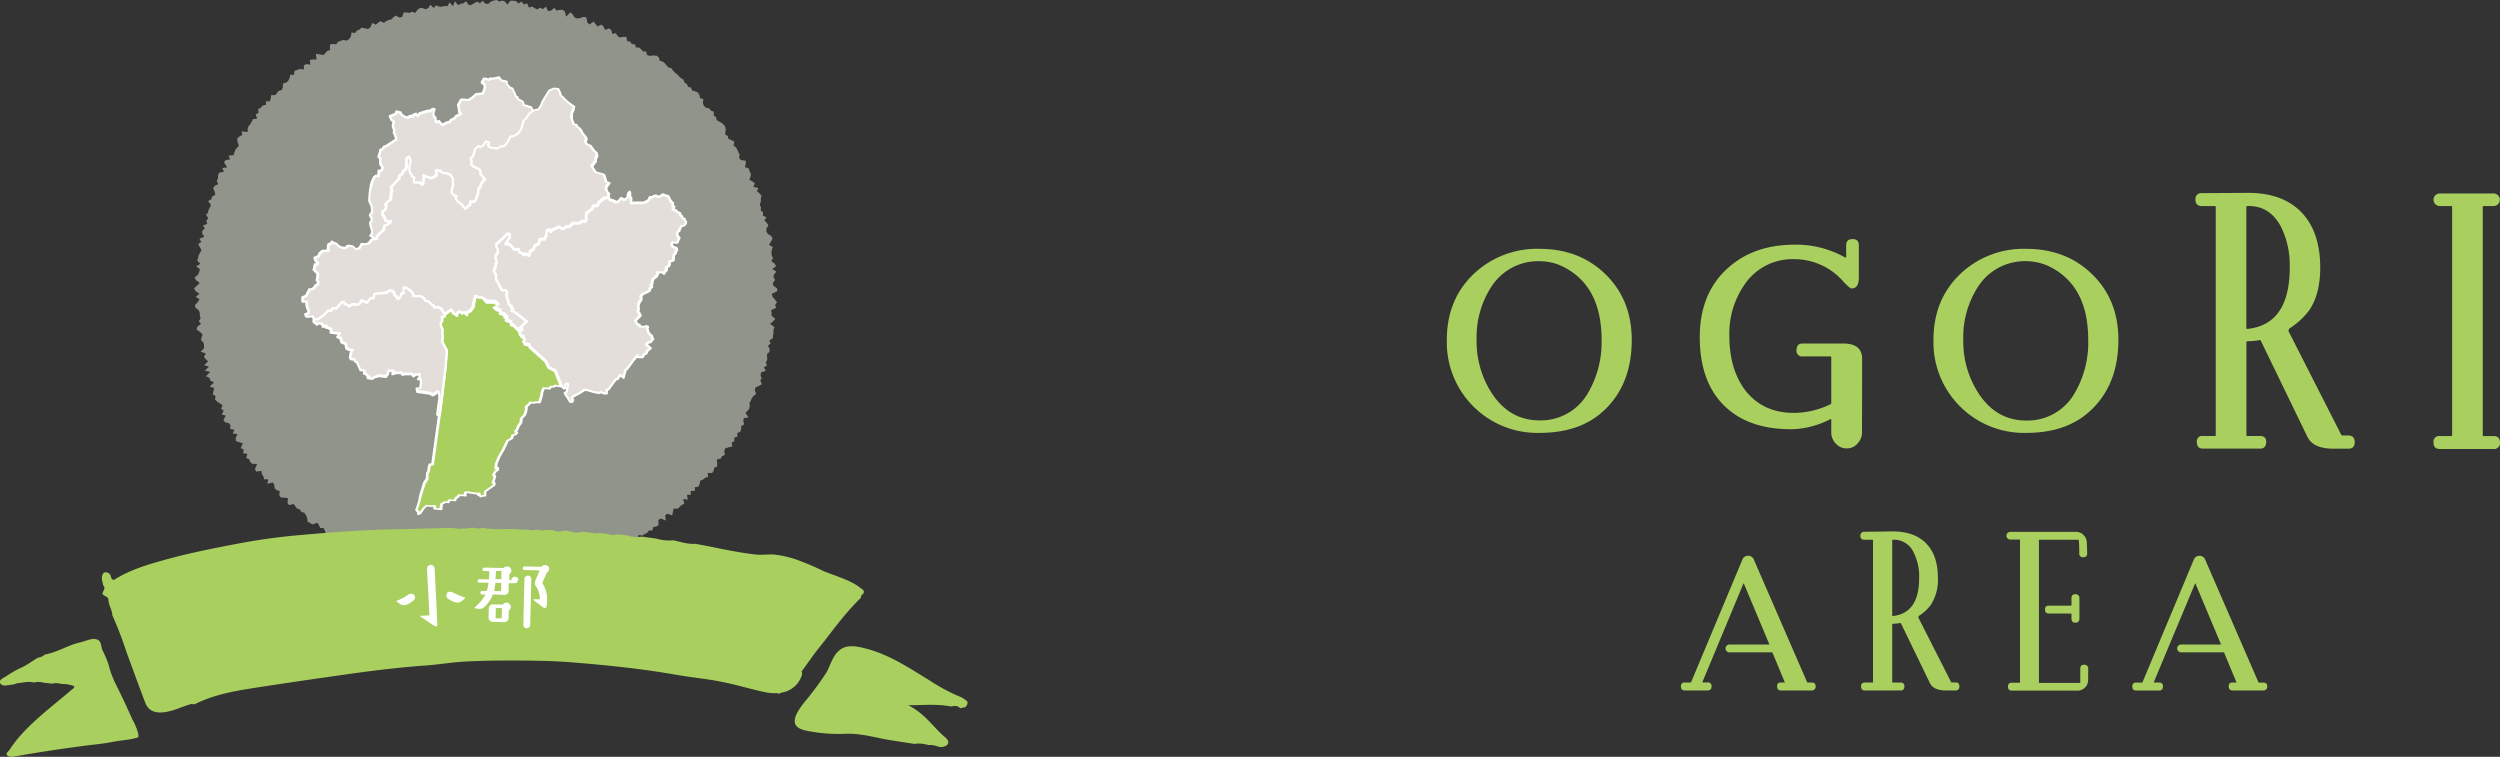 <svg xmlns="http://www.w3.org/2000/svg" width="653.93" height="197.95" viewBox="0 0 653.93 197.95"><rect x="0" y="0" width="653.93" height="197.95" fill="#333333" stroke="none"/><defs><style>.cls-1{fill:#a9d05f;}.cls-2{opacity:0.5;}.cls-3{fill:#f0f6e3;}.cls-4{fill:#e3ded9;}.cls-5{fill:#fff;}</style></defs><g id="レイヤー_2" data-name="レイヤー 2"><g id="デザイン"><g id="グループ_321" data-name="グループ 321"><g id="グループ_320" data-name="グループ 320"><g id="グループ_317" data-name="グループ 317"><path id="パス_1109" data-name="パス 1109" class="cls-1" d="M474.92,179.53a1,1,0,0,1-.81,1.07.62.62,0,0,1-.27,0h-8c-.65,0-1-.35-1-1.07s.33-1,1-1h1c.09,0,.11,0,0-.1l-3.18-7.65a.17.17,0,0,0-.18-.14h-11.1a1,1,0,1,1,0-2.05h10.31c.09,0,.12,0,.09-.14l-6.62-15.77c-.06-.1-.11-.1-.14,0L445.3,178.41c0,.06,0,.1.09.1h1.3a.9.9,0,0,1,1,.76,1.13,1.13,0,0,1,0,.26c0,.72-.34,1.07-1,1.07h-6c-.69,0-1-.35-1-1.07a.91.91,0,0,1,.77-1,.57.57,0,0,1,.26,0h1.45a.2.2,0,0,0,.18-.1l13.39-32a1.56,1.56,0,0,1,1.5-1.07,1.61,1.61,0,0,1,1.54,1.07l13.9,32a.18.18,0,0,0,.18.1h1Q474.92,178.51,474.92,179.53Z"/><path id="パス_1110" data-name="パス 1110" class="cls-1" d="M512.52,179.53c0,.72-.33,1.07-1,1.07H509q-3.27,0-4.2-1.95l-7.56-15.59a.12.12,0,0,0-.15-.1h0a10.34,10.34,0,0,1-2,.19.16.16,0,0,0-.14.18v15.07a.12.12,0,0,0,.1.14h2.09c.68,0,1,.33,1,1s-.33,1.07-1,1.07h-9.33c-.66,0-1-.35-1-1.07a.87.87,0,0,1,.73-1,1,1,0,0,1,.25,0h2a.13.13,0,0,0,.14-.1V141.32a.12.12,0,0,0-.11-.14H487.7q-1.08,0-1.08-1a1,1,0,0,1,.81-1.08,1.22,1.22,0,0,1,.27,0L495,139q5.75,0,8.82,3.13t3.08,9A12,12,0,0,1,505,158.3a12.27,12.27,0,0,1-3.08,2.8.91.91,0,0,0-.14.42.14.14,0,0,0,.05.1l8.53,16.8a.41.41,0,0,0,.28.09h.94C512.19,178.51,512.52,178.85,512.52,179.53ZM502,151.12a14,14,0,0,0-1.45-6.63,5.64,5.64,0,0,0-5.46-3.31.12.12,0,0,0-.14.11V161a.12.12,0,0,0,.11.14h0Q502,160.45,502,151.12Z"/><path id="パス_1111" data-name="パス 1111" class="cls-1" d="M546.2,177.8a2.78,2.78,0,0,1-2.72,2.85H526.24c-.69,0-1-.36-1-1.07s.34-1,1-1h2a.12.12,0,0,0,.14-.11V141.28a.13.13,0,0,0-.1-.15h-2.46a1,1,0,1,1,0-2H543a2.7,2.7,0,0,1,2,.82,2.88,2.88,0,0,1,.86,2l.09,2.8c0,.69-.36,1-1.07,1a.91.91,0,0,1-1-.77,1.13,1.13,0,0,1,0-.26c0-2.36-.08-3.54-.23-3.54H533.47a.12.12,0,0,0-.14.1v37.22a.12.12,0,0,0,.11.14H544a.12.12,0,0,0,.14-.11,0,0,0,0,0,0,0v-3.59c0-.72.33-1.07,1-1.07a1,1,0,0,1,1.08.8,1.22,1.22,0,0,1,0,.27Zm-2.28-16a1,1,0,0,1-.8,1.07,1.31,1.31,0,0,1-.28,0c-.65,0-1-.35-1-1.07v-1.17c0-.09-.06-.14-.18-.14h-5.74c-.68,0-1-.35-1-1.07s.35-1,1-1h5.74c.12,0,.18-.05.18-.14v-1.77c0-.72.33-1.08,1-1.08a1,1,0,0,1,1.08.81,1.22,1.22,0,0,1,0,.27Z"/><path id="パス_1112" data-name="パス 1112" class="cls-1" d="M593.05,179.53a1,1,0,0,1-.81,1.07.61.61,0,0,1-.27,0h-8c-.65,0-1-.35-1-1.07s.33-1,1-1h1c.1,0,.11,0,0-.1l-3.17-7.65a.18.18,0,0,0-.19-.14h-11.1a1,1,0,1,1,0-2.05h10.31c.09,0,.12,0,.09-.14l-6.62-15.77c-.06-.1-.11-.1-.14,0l-10.78,25.75c0,.06,0,.1.09.1h1.3a.9.9,0,0,1,1,.76.57.57,0,0,1,0,.26c0,.72-.34,1.07-1,1.07h-6c-.69,0-1-.35-1-1.07a.9.9,0,0,1,.77-1,.57.57,0,0,1,.26,0h1.44a.21.21,0,0,0,.19-.1l13.39-32a1.56,1.56,0,0,1,1.49-1.07,1.58,1.58,0,0,1,1.54,1.07l13.9,32a.21.21,0,0,0,.19.1h1Q593.05,178.51,593.05,179.53Z"/></g><g id="グループ_319" data-name="グループ 319"><g id="グループ_318" data-name="グループ 318"><path id="パス_1113" data-name="パス 1113" class="cls-1" d="M426.82,88.9q0,11.94-7.59,18.77-6.17,5.56-16.52,5.56a23.68,23.68,0,0,1-24.26-23.09c0-.41,0-.83,0-1.24q0-10.44,6.91-17.13a24,24,0,0,1,17.35-6.68q10.44,0,17.27,6.68T426.82,88.9Zm-7.89,0q0-13.52-9.24-18.7a14.07,14.07,0,0,0-6.91-1.88,14.57,14.57,0,0,0-12.54,6.46,24.27,24.27,0,0,0-4,14.12,24.87,24.87,0,0,0,4,14q4.67,7.07,12.47,7.06a14.16,14.16,0,0,0,12.46-6.83A26.15,26.15,0,0,0,418.93,88.9Z"/><path id="パス_1114" data-name="パス 1114" class="cls-1" d="M487.05,113.08a4.26,4.26,0,0,1-1.17,2.93,3.65,3.65,0,0,1-2.81,1.28,3.77,3.77,0,0,1-2.9-1.28,4.2,4.2,0,0,1-1.16-2.93v-3.3c0-.2-.08-.25-.23-.15a23.19,23.19,0,0,1-9.61,2.63q-11.64.22-18.1-6.09t-6.46-18q0-11,6.8-17.54T469.17,64a26.11,26.11,0,0,1,13.52,3.38c.15,0,.22,0,.22-.15V64.11c0-1,.55-1.57,1.66-1.57s1.65.52,1.65,1.57V72.6c0,1.9-.63,2.86-1.88,2.85-.35,0-1-.57-2.1-1.72a17,17,0,0,0-13-5.94A15.08,15.08,0,0,0,456.63,74a22.51,22.51,0,0,0-4.28,13.89q0,8.49,4,14Q461,108,469.17,108a22.22,22.22,0,0,0,9.61-2.25c.15-.1.23-.2.23-.3v-12a.19.19,0,0,0-.17-.22h-7.27a1.46,1.46,0,0,1-1.65-1.24,1.41,1.41,0,0,1,0-.41c0-1.16.52-1.73,1.58-1.73h10.58q5,0,5,4Z"/><path id="パス_1115" data-name="パス 1115" class="cls-1" d="M554.11,88.9q0,11.94-7.59,18.77-6.15,5.56-16.52,5.56a23.7,23.7,0,0,1-24.26-23.09c0-.41,0-.83,0-1.24q0-10.44,6.9-17.13A24,24,0,0,1,530,65.09q10.44,0,17.28,6.68T554.11,88.9Zm-7.89,0q0-13.52-9.23-18.7a14.13,14.13,0,0,0-6.91-1.88,14.55,14.55,0,0,0-12.54,6.46,24.27,24.27,0,0,0-4,14.12,24.79,24.79,0,0,0,4,14Q522.19,110,530,110a14.15,14.15,0,0,0,12.47-6.83,26.06,26.06,0,0,0,3.75-14.27Z"/><path id="パス_1116" data-name="パス 1116" class="cls-1" d="M615.92,115.63c0,1.16-.53,1.73-1.58,1.73h-4.05q-5.26,0-6.76-3.15L591.36,89.12a.22.22,0,0,0-.25-.17l-.05,0a15.92,15.92,0,0,1-3.23.3.3.3,0,0,0-.23.3v24.26a.22.22,0,0,0,.18.23h3.35c1.1,0,1.65.52,1.65,1.57s-.52,1.73-1.57,1.73h-15c-1.06,0-1.58-.58-1.58-1.73a1.38,1.38,0,0,1,1.18-1.57,1.34,1.34,0,0,1,.4,0h3.15a.2.2,0,0,0,.22-.18.07.07,0,0,0,0,0V54.13a.22.22,0,0,0-.18-.23H576c-1.15,0-1.73-.55-1.73-1.65a1.53,1.53,0,0,1,1.3-1.73,1.55,1.55,0,0,1,.43,0l11.72-.07q9.23-.08,14.19,5t5,14.42q0,7.35-3.08,11.56a20.29,20.29,0,0,1-5,4.51,1.33,1.33,0,0,0-.22.67.2.2,0,0,0,.07.15l13.74,27a.63.63,0,0,0,.45.15h1.5Q615.92,114,615.92,115.63Zm-17-45.73a22.39,22.39,0,0,0-2.32-10.67q-3-5.55-8.79-5.33a.21.21,0,0,0-.23.17V85.82a.2.2,0,0,0,.18.22h.05Q598.94,84.92,598.94,69.9Z"/><path id="パス_1117" data-name="パス 1117" class="cls-1" d="M653.92,115.71a1.53,1.53,0,0,1-1.3,1.73,1.55,1.55,0,0,1-.43,0h-14c-1.11,0-1.66-.58-1.65-1.73a1.45,1.45,0,0,1,1.23-1.65,1.48,1.48,0,0,1,.42,0h3a.2.2,0,0,0,.22-.18V54.13a.2.2,0,0,0-.17-.23h-3.05a1.65,1.65,0,0,1,0-3.3h14a1.65,1.65,0,1,1,.09,3.3h-2.64a.19.19,0,0,0-.22.17.06.06,0,0,0,0,.06v59.7a.2.2,0,0,0,.17.23h2.68C653.34,114.06,653.92,114.61,653.92,115.71Z"/></g></g></g><g id="グループ_1004" data-name="グループ 1004"><g id="グループ_978" data-name="グループ 978" class="cls-2"><path id="パス_3892" data-name="パス 3892" class="cls-3" d="M203.33,76.16l-1.46.71.2.72.58.73.59.74-.5.7.29.75-1.34.63.16.73-.07.71,1,.82-.6.67-.75.64,1.16.86-.29.69V87l-.08.72-.05.73-.93.58.35.79-.7.6.4.81V92l-.65.6,0,.75.06.75-.39.65.3.82-.81.54.53.9-1.24.39-.15.7.26.83-.34.65.44.9-.84.48-.9.44-.1.73.32.88-.62.53-.51.57-.24.68-.37.61.07.82-.15.71-.46.58L195,108l.79,1.17-1.23.2-.14.73.25.94-.79.4,0,.79-.24.69-.8.38.06.87-.86.33.07.88-.74.4.18,1-1,.24-.89.28-.23.7.18,1-.77.34-.34.64-1,.18.09,1V122l-.74.34-.19.77-.38.62h-1.16l.1,1-.8.26-.55.47-.75.29-.11.87-.32.68-.93.12,0,1-1.09,0v1h-1l.25,1.28-1.19-.2.23,1.29-.71.3-.49.53-.57.45-1-.05-.16.9-.2.88-1.3-.44-.53.48.13,1.32-1.35-.56-.56.45.05,1.26-.59.42-.79.13-.26.89-.89,0-.44.64-.67.3-.6.4-1-.19-.17,1.08-1.08-.38-.23,1-1-.35-.71.2v1.45l-.8.05-.48.64-.88-.12-.63.34-.57.47h-.8l-.68.23-.42.82-.71.17-.52.62-.82-.08-.76,0-.75.07-.58.47-.68.24-.62.41-.82-.17-.67.25-.34,1.25-.87-.35-.65.35-.86-.33-.43,1.07-1-.85-.43,1.13-.77-.08-.93-.73-.41,1.45-.68.26-.91-.73-.55.84-.74,0-.65.43-.89-.83-.66.38-.75-.17-.56,1.07-.7.25-.75-.11-.82-.71-.65.6-.78-.46-.64.77-.77-.44-.67.65-.77-.66-.74-.4-.65,1.39-.75-.77-.7.85-.75-.91-.71.8-.73-1-.71-.19-.72.2-.73.4-.71-.35-.7-.39-.72.09-.79,1.07-.62-1.37-.77.63-.65-.75L119,152l-.59-1.26-.76.35-.82.73-.67-.48-.63-.7-.69-.21h-.73l-.72-.06-.67-.32-.83.49-.67-.31-.53-.94-.73,0h-.73l-.62-.49-1,.84-.69-.24-.79.13-.34-1.4-.73-.06-.7-.17-.71-.13-.7-.17-1,.59-.27-1.38-1,.49-.49-.73-1,.55-.75-.1-.66-.29-.48-.72-.69-.24-.48-.7-.9.24-.42-.8-.86.12-.68-.25-.2-1.2-1,.4-.43-.73-1,.28-.75-.15-.43-.72-.38-.78-1.07.4-.36-.82L87.64,140l-1.08.37-.82-.06-.44-.64-.3-.86-.38-.71-.89,0-.31-.8-.47-.57-1.22.45-.62-.39-.65-.34-.12-1-.32-.74-.44-.6-.77-.19-.37-.67-.75-.22-.44-.59-.4-.61-1.24.3-.4-.64.11-1.16-.82-.18-1,0-.43-.59.09-1.1-.77-.25-.55-.47-.09-.9-.36-.64-1.45.34.22-1.16-1.06,0-.21-.77-.4-.6-.1-.84-1.36.17-.34-.66.59-1.35H66l-.56-.49-.24-.72-.8-.32.31-1.1-1.1-.12.12-1-.75-.37.55-1.2-.83-.33-.94-.27-.14-.76.5-1.12-1.23-.13.42-1-1.12-.21.13-.88-.4-.6-1.07-.27-.4-.61.62-1.1L58,108.42l.52-1-.67-.49.35-.94-.7-.48-.73-.47-.55-.56.21-.86-.76-.48.17-.83.17-.83-1.17-.35L56,100l-1-.44-.18-.7-.94-.46L55,97.28l-1.4-.35,1.07-1-1.24-.41,1-1-.62-.58-.47-.63.52-.85L52.49,92l.88-.91,0-.72-.11-.7L52.6,89l.11-.75.28-.77-.62-.63-.91-.6.12-.74,1-.84L52,84.05l.48-.77-.22-.7,0-.72L52,81.17l-.88-.67L51,79.78l.72-.75.47-.73-1-.7,1-.73-1-.72-.44-.73.78-.71.71-.7-1-.75-.34-.74.93-.68.24-.7.24-.7-1-.8L52.43,69l-.82-.8.19-.7.17-.71.34-.68.39-.67-.43-.79-.44-.8.83-.59-.49-.82,1.27-.5-.53-.84,0-.73.67-.59L53.08,59l1.13-.47-.25-.8.55-.6-.62-.91.53-.6.13-.71.36-.64.29-.67-.77-1,.87-.47.16-.71.85-.46-.16-.82-.4-.92.42-.62.91-.41-.37-.93.32-.65,0-.78.29-.67,1.26-.22-.45-1,1.3-.17L58.6,42.5l.39-.61,1.21-.19-.43-1,1.32-.11.23-.69.22-.69.48-.55.46-.56-.34-1-.1-.9.6-.49.72-.4-.14-.95,1.56.17,0-.83.24-.71.48-.54.34-.64.34-.65,1.06-.1-.34-1.16.73-.35-.1-1,.69-.37.44-.57.91-.18,0-.93,1,0,.24-.75.11-.87,1.1,0,.45-.56.44-.57.8-.21.28-.73.06-1,.81-.2.53-.48.34-.69.19-.87,1,0,.08-1,.72-.27.71-.27,1.06.15,0-1.09.66-.33,1,.16-.09-1.3.86-.06h.89l-.2-1.5,1,.17,1,.15.5-.52.5-.55.73-.19-.06-1.42.72-.22.93.13.44-.65.7-.24.67-.28.92.18.62-.35.47-.64.22-1.14.88.15.49-.64.68-.26.55-.52.89.2.86.17L97,7,97.32,6l1,.45.58-.49.6-.43.93.45.59-.47.67-.27.7-.17.55-.6.63-.39.92.52.7-.17.4-1.17.76,0,.78.11.67-.3.82.31.54-.77.63-.49.75,0,.8.3.67-.3.56-.88.89.85.61-.68.78.3.74.07.69-.21.74.07.6-1,.83,1L119,.34l.83,1,.69-.33.71-.14.68-.56.79,1.09.7-.19.7-.4.71-.39.73.43.71-.66L127,1l.72,0,.73-.62.73-.25.73-.13.71.4.74-.26.71.26.66.79.8-1,.73,0,.72.11.67.61.78-.48.63.77.78-.35L138.38,2l.77-.3.66.41.66.37L141.3,2l.65.41.88-.68.48,1.14.75-.06.92-.73.58.67.78-.14.77-.06.63.44.35,1.36,1.09-1.13.6.51.5.82.67.28.79-.09.88-.31.73.11.28,1.31.54.57,1.09-.78.51.64.52.63,1-.45.59.47.38.9,1-.39.62.37.28,1.07.91-.21.44.71.58.43.9-.16.85,0,.2,1.12.77.1.45.65.79.07.33.84.82,0,.53.49.5.55H169l.24.91.71.23,1-.1.85.06.54.49.25.87.77.18.57.45.44.6.52.5.77.2.39.65.51.51.57.45.5.51.53.49.63.38.26.77.63.38.31.71.78.23.26.76.83.19.7.33.4.62.13.86.88.18-.13,1.07.28.69.49.53.91.18.42.58.79.3-.05,1,.63.42.16.77.68.39.68.4.56.5.37.61.06.84-.16,1,.71.4.14.75.79.35.78.37-.2,1,.58.49.39.61.28.67.34.63-.15.89.48.55,1.27.16,0,.79-.23.91,1,.32.21.7.33.64V46L196,47l.8.44.65.51-.39.93,1.3.28-.36.9.68.52.5.59L199,52v.76l-.29.85.36.64-.12.78.67.55-.1.77.91.5-.48.86.62.59.42.64-.53.86v.73l.38.65.89.56.34.67-.4.8-.54.82,1,.58-.24.76-.13.74.11.71.32.69-.46.77.84.64.44.68-1,.8,1.06.65-.63.76-.12.73.41.7-.57.74.07.71,1,.71Z"/></g><g id="グループ_986" data-name="グループ 986"><g id="グループ_985" data-name="グループ 985"><g id="グループ_984" data-name="グループ 984"><g id="グループ_979" data-name="グループ 979"><path id="パス_3893" data-name="パス 3893" class="cls-4" d="M135.5,86.15l2.21-2.06-3.14-2.48-.82-.36.44-.5-.69-.4.3-.39-.65-.22-.45-1.67-.3-1,.23-.71-.38-.42-.89.12-1.64-3-.07-1.26-.55-1,.45-1,.09-.67.27-.59-.36-1,.09-.67.53-.67v-1l-.37-.49,0-.75,1.85-1.67,1-1,.73.1,0,.8-1.1,1.71,1,.07,1.3,1.42,1.2-.08-.1.67.72.22.6.58.54-.36.68.53.37-.45,0-.68.93-.49.32-1,1.14-.59.07-1,.58-.17h.81l.45-1.06.05-.8.31-.51.82-.08v.5l.64-.59.59-.23.93-.43.75.41.61,0,.58-.54.66.15,1.15-1.14,1.55,0,.57-.54,1,.07s.35-.7.25-.9l-.1-.2.15-1.1,1.44-1,.44-.87,1,.07.3-.83L158,51.72s.86.06.95-.18l.32.2.3.51.81.2.66.37h.62a2.12,2.12,0,0,0,.34-.39,4.11,4.11,0,0,1,.48-.55l.64.31.53,0,.54-.55s.08-.83.1-.92a2.59,2.59,0,0,1,.44-.5l.12.45,0,.84.32.41-.05.58s-.08.58.13.61a3.44,3.44,0,0,0,.72,0l1,0h1.52l.84-.42a5.19,5.19,0,0,0,.45-.37l.24-.62h.71l.4-.38.45-.12.67.34.89-.38s.2-.31.31-.27l.77.3.57.14a2.43,2.43,0,0,1,.34.48c0,.13.23.56.23.56l.26.34.44.44,0,.5-.07.3s.45.12.41.21a2.23,2.23,0,0,0-.09.39l-.31.23.4.3.46,0s.1.23.19.25.29.35.29.35a1.75,1.75,0,0,1,.4,0,1.56,1.56,0,0,1,.28.23l0,.49s.5.16.52.29a4.21,4.21,0,0,0,.12.48l.51.13a.72.72,0,0,0,.08.32,3.25,3.25,0,0,0,.31.42l-.1.51-.37.42-.42.19h-.35l-.18.41-.08.36-.28.21.12.3-.4.22-.18.6.1.45.29.38.21.25-.28.46-.12.41-.23.31-.61,0-.41-.15-.35.23V64l.36.55.54.14.36.26.09.48-.32.3,0,.43-.3.33a1,1,0,0,0-.18.23,4.51,4.51,0,0,0-.07.73c0,.09-.13.67-.13.67l-.38.07-.42.1-.15.2,0,.55-.19.5-.57.3-.09.88L174,71l-.39.6-.38-.39-1.05,0-.28.89-.36.42-.44.25-.23.28-.22.5,0,.52-.34.45.21.25.05.34-.47.25-.08.61-.48.31a8.92,8.92,0,0,1-1.09.5,7.27,7.27,0,0,0-.74.61,2.76,2.76,0,0,1,.1.64c0,.15,0,.46-.14.54a8.24,8.24,0,0,0-.55.85s-.12.67-.13.76a3.41,3.41,0,0,0,.14.55l-.22.68.41.61.24.53-1.31,1.4.59.92s.55.08.54.17,0,.34,0,.34l.61.11.84,0,.31-.23.44.21-.16.5.41,1.3.83.74v.37l.29.38-.74.86-.46,0-.6.57,1.13,1-.91.75-.17.57-.53.23-.51.77-.56,0-.62,0-.09-.48-1.14,1.3-1.08,1.5-.5.7-.55.42-.06.43-.27.83-.12.64-1-.73-.48,1-.48.14-.48.51-.47.73-.56.71-.41.6-.54.3v.83h-.62l-.59-.2-.27-.16-.57.25-1.45-.28-.83-.28-1.29-.3-.53.3-.91.58-1.07.55-.9.54-.12.28.39.46-.28.5-.52-.07-1.4-2.22.56-.42.08-.57-.13-.3.31-.46,0-.71-.54.05-.19.47.08.64-.43.1-.5-.6-.68-1.67L145.31,97l-1.7-.89-.82-1.64L138.92,91l-.28-.41-.07-.38-1.13-.2a1,1,0,0,1-.25-.33,3.49,3.49,0,0,0-.29-.58l.36-.15-.14-.52-.07-.42-.49,0-.55-.82-.17-.6.82-.22,0-.46Z"/><path id="パス_3894" data-name="パス 3894" class="cls-5" d="M149.64,105.44h0l-.53-.08a.32.32,0,0,1-.21-.13L147.47,103a.3.3,0,0,1,.07-.4l.46-.35.05-.37,0-.1-.08,0-.43.1a.29.29,0,0,1-.3-.1l-.5-.6a.3.3,0,0,1,0-.08l-1.6-4-1.6-.85a.27.27,0,0,1-.13-.13l-.78-1.59-3.83-3.39a.12.12,0,0,1-.05,0l-.28-.41a.28.28,0,0,1,0-.12l0-.18-.92-.15a.28.28,0,0,1-.15-.08,1,1,0,0,1-.34-.48,4.59,4.59,0,0,0-.26-.49.3.3,0,0,1,.11-.41l0,0,.12,0-.11-.48h-.25a.31.31,0,0,1-.23-.14l-.55-.82a.36.36,0,0,1,0-.09l-.17-.6a.25.25,0,0,0-.09-.34.28.28,0,0,0-.22,0,.3.3,0,0,1,.06-.36l1.95-1.82-2.84-2.24-.78-.34a.3.3,0,0,1-.15-.4.18.18,0,0,1,.05-.07l.2-.23-.38-.22a.32.32,0,0,1-.14-.2.3.3,0,0,1,.06-.24l0-.06-.25-.08a.3.3,0,0,1-.2-.21l-.75-2.7a.48.48,0,0,1,0-.17l.18-.56-.16-.18-.73.1a.29.29,0,0,1-.3-.15l-1.64-3a.28.28,0,0,1,0-.12l-.07-1.19-.51-1a.27.27,0,0,1,0-.26l.43-1,.08-.63s0,0,0-.08l.22-.48-.31-.93a.3.3,0,0,1,0-.13l.09-.67a.3.3,0,0,1,.07-.15l.46-.6v-.78l-.31-.4a.49.49,0,0,1-.06-.17l0-.75a.31.31,0,0,1,.1-.23l1.85-1.67,1-1a.27.27,0,0,1,.25-.09l.73.1a.3.3,0,0,1,.26.31l-.05.8a.3.3,0,0,1,0,.15l-.83,1.29.49,0a.35.35,0,0,1,.2.1l1.2,1.32,1-.08a.3.3,0,0,1,.24.09.33.33,0,0,1,.08.25l-.06.42.47.15a.23.23,0,0,1,.12.06l.43.42.35-.23a.3.3,0,0,1,.35,0l.45.35.12-.14,0-.58a.31.31,0,0,1,.16-.25l.83-.44.28-.84a.35.35,0,0,1,.15-.17l1-.51.06-.81a.3.3,0,0,1,.21-.27l.58-.17h.7l.35-.83.05-.75a.33.33,0,0,1,0-.14l.32-.51a.3.3,0,0,1,.23-.14l.82-.08a.3.3,0,0,1,.22.08.2.2,0,0,1,.06.07l.17-.17.1-.06.59-.23.91-.42a.29.29,0,0,1,.27,0l.69.38h.42l.48-.45a.32.32,0,0,1,.28-.08l.5.12,1-1A.29.29,0,0,1,150,58h0l1.43,0,.48-.46a.38.38,0,0,1,.23-.08l.78.06A2,2,0,0,0,153,57l-.09-.16a.47.47,0,0,1,0-.17l.16-1.1a.28.28,0,0,1,.12-.2l1.38-1,.4-.81a.29.29,0,0,1,.29-.16l.76,0,.22-.61a.3.3,0,0,1,.09-.13l1.47-1.23a.4.4,0,0,1,.21-.07,2,2,0,0,0,.69,0,.28.28,0,0,1,.16-.12.28.28,0,0,1,.25,0l.31.2a.32.32,0,0,1,.1.1l.24.4.69.18.08,0,.59.34h.42a1.59,1.59,0,0,0,.2-.24,6.1,6.1,0,0,1,.52-.62.32.32,0,0,1,.35-.06l.57.28.34,0,.38-.38c0-.23.08-.76.09-.83s0-.19.53-.67a.26.26,0,0,1,.28-.07.28.28,0,0,1,.21.21l.13.45a.19.19,0,0,1,0,.08l0,.73.25.34a.24.24,0,0,1,.06.2l-.05.58a2.81,2.81,0,0,0,0,.29,4.35,4.35,0,0,0,.52-.06l1,0h1.44l.77-.39a2.81,2.81,0,0,0,.33-.27l.22-.56a.3.3,0,0,1,.28-.19h.59l.3-.3A.33.33,0,0,1,171,51l.46-.12a.23.23,0,0,1,.21,0l.54.27.68-.28c.2-.28.42-.39.63-.3l.76.29.53.13a.25.25,0,0,1,.16.1,2.54,2.54,0,0,1,.4.57c0,.13.22.54.22.54l.23.29.41.4a.28.28,0,0,1,.08.2l0,.5a.25.25,0,0,1,0,.08v0c.26.1.3.2.33.25a.41.41,0,0,1,0,.29,2.34,2.34,0,0,0-.05.3.31.31,0,0,1-.11.19l.34,0a.3.3,0,0,1,.3.18.2.2,0,0,0,0,.08.9.9,0,0,1,.33.34,1.15,1.15,0,0,1,.36.07,2.26,2.26,0,0,1,.35.28.3.3,0,0,1,.09.24l0,.26c.48.2.49.38.5.47l.06.26.35.09a.31.31,0,0,1,.23.29.39.39,0,0,0,0,.18,2.48,2.48,0,0,0,.28.36.3.3,0,0,1,.06.26l-.1.51a.35.35,0,0,1-.06.14l-.37.42-.1.07-.43.19-.11,0h-.16l-.1.24-.06.31a.3.3,0,0,1-.12.17l-.1.08,0,.08a.31.31,0,0,1-.14.37l-.3.16-.11.41.06.31.45.56a.29.29,0,0,1,0,.35l-.26.42-.11.38a.3.3,0,0,1,0,.1l-.23.31a.3.3,0,0,1-.27.12l-.61,0-.08,0-.27-.1-.09.06V64l.25.37.43.11a.24.24,0,0,1,.1,0l.36.26a.26.26,0,0,1,.12.19l.09.48a.28.28,0,0,1-.09.27l-.23.22,0,.31a.3.3,0,0,1-.08.18l-.29.33a1.07,1.07,0,0,0-.14.16s0,.31,0,.43,0,.18,0,.21l-.13.68a.3.3,0,0,1-.24.24l-.71.18,0,.47a.19.19,0,0,1,0,.08l-.19.5a.32.32,0,0,1-.14.16l-.43.22-.07.73a.31.31,0,0,1-.11.2l-.28.24-.37.56a.26.26,0,0,1-.22.13.27.27,0,0,1-.24-.09l-.3-.3-.7,0-.21.67-.06.11-.37.42-.08.06-.39.22-.16.21-.19.41,0,.47a.38.38,0,0,1-.06.16l-.2.26.06.06a.29.29,0,0,1,.07.16l0,.35a.29.29,0,0,1-.15.3l-.33.17-.07.46a.3.3,0,0,1-.13.21l-.48.31a7.44,7.44,0,0,1-1.18.55l-.48.42a1.78,1.78,0,0,1,.06.57v.08a.9.9,0,0,1-.23.65,7.37,7.37,0,0,0-.45.73c0,.15-.12.62-.13.69s.07.22.13.41a.31.31,0,0,1,0,.19l-.17.54.33.5.26.58a.29.29,0,0,1-.05.32L166.58,84l.39.6c.3.05.7.15.65.48v.06l.36.07.68,0,.24-.18a.29.29,0,0,1,.31,0l.44.21a.31.31,0,0,1,.15.36l-.13.42L170,87l.77.69a.25.25,0,0,1,.1.21v.28l.23.3a.3.3,0,0,1,0,.38l-.74.86a.28.28,0,0,1-.24.1l-.34,0-.27.25.89.81a.29.29,0,0,1,.1.23.27.27,0,0,1-.11.22l-.84.69-.14.48a.32.32,0,0,1-.16.18l-.46.2-.46.7a.3.3,0,0,1-.22.14l-.57,0-.65,0a.27.27,0,0,1-.24-.14l-.75.87-1.56,2.18-.06.06-.46.35,0,.3-.28.89-.11.6a.31.31,0,0,1-.18.22.3.3,0,0,1-.29,0l-.73-.52-.32.68a.31.31,0,0,1-.18.16l-.4.12-.43.45-.44.68-.57.73-.4.59a.32.32,0,0,1-.1.1l-.38.21v.65a.31.31,0,0,1-.3.3h-.62a.18.18,0,0,1-.1,0l-.59-.2-.19-.11-.43.19a.28.28,0,0,1-.18,0l-1.45-.28-.87-.29-1.15-.27-.44.25-.88.57-1.1.57-.81.5.27.32a.3.3,0,0,1,0,.34l-.27.5A.33.33,0,0,1,149.64,105.44Zm-.35-.65.19,0,.08-.14-.26-.31a.32.32,0,0,1-.05-.31l.12-.27a.33.33,0,0,1,.12-.14l.9-.54,1.09-.56.88-.57.56-.31a.37.37,0,0,1,.21,0l1.28.3.86.29,1.32.25.49-.21a.29.29,0,0,1,.27,0l.27.16.49.16h.27v-.53a.29.29,0,0,1,.16-.26l.47-.26.38-.55.56-.73.45-.7.52-.55a.26.26,0,0,1,.13-.08l.35-.1.42-.88a.32.32,0,0,1,.2-.16.28.28,0,0,1,.25,0l.64.46,0-.18.28-.86,0-.38a.31.31,0,0,1,.11-.2l.52-.39,1.55-2.17,1.16-1.33a.3.3,0,0,1,.3-.09.29.29,0,0,1,.21.23l0,.25h.38l.38,0,.43-.65a.28.28,0,0,1,.13-.11l.4-.18.13-.43a.31.31,0,0,1,.1-.15l.64-.52-.88-.8a.29.29,0,0,1,0-.42h0l.6-.57a.23.23,0,0,1,.23-.08l.31,0,.48-.57-.14-.19a.27.27,0,0,1-.06-.17v-.24l-.73-.65a.42.42,0,0,1-.09-.14l-.41-1.3a.28.28,0,0,1,0-.18l.08-.26,0,0-.16.13a.49.49,0,0,1-.17.06l-.84,0-.67-.12a.3.3,0,0,1-.25-.3v-.16l-.27,0a.32.32,0,0,1-.21-.13l-.59-.92a.32.32,0,0,1,0-.37l1.17-1.25-.15-.35-.39-.57a.31.31,0,0,1,0-.26l.19-.59a1.53,1.53,0,0,1-.13-.59l.14-.77a.3.3,0,0,1,0-.1,3.71,3.71,0,0,1,.63-.95.59.59,0,0,1,0-.23V78a4.51,4.51,0,0,0-.09-.53.27.27,0,0,1,.09-.29c.62-.56.81-.73,1-.71s.58-.28.92-.45l.33-.22.07-.47a.27.27,0,0,1,.16-.22l.28-.15v-.06l-.15-.17a.32.32,0,0,1,0-.38l.29-.38,0-.44a.36.36,0,0,1,0-.1l.23-.5a.21.21,0,0,1,0-.06l.22-.28a.27.27,0,0,1,.08-.07l.4-.23.3-.33.25-.83a.37.37,0,0,1,.3-.21l1.05.05a.29.29,0,0,1,.2.09l.12.13.19-.29.06-.06.22-.19.08-.77a.31.31,0,0,1,.16-.24l.47-.24.13-.35.05-.52a.22.22,0,0,1,.06-.15l.15-.2a.25.25,0,0,1,.17-.11l.61-.14.08-.45s0-.09,0-.16a1.82,1.82,0,0,1,.09-.66,1.07,1.07,0,0,1,.25-.31l.2-.24,0-.33a.28.28,0,0,1,.1-.2l.2-.18,0-.2-.23-.17-.48-.12a.32.32,0,0,1-.18-.12l-.36-.55a.34.34,0,0,1-.05-.17v-.5a.28.28,0,0,1,.13-.24l.34-.23a.29.29,0,0,1,.27,0l.38.14.41,0,.1-.13.1-.35,0-.07.17-.27-.38-.48a.61.61,0,0,1,0-.12l-.09-.45a.33.33,0,0,1,0-.14l.18-.6a.28.28,0,0,1,.14-.18l.17-.1,0,0a.33.33,0,0,1,.1-.35l.19-.14.06-.26L178,59a.29.29,0,0,1,.26-.18h.29l.32-.14.27-.31,0-.29a2.31,2.31,0,0,1-.25-.36.85.85,0,0,1-.09-.22l-.31-.08a.32.32,0,0,1-.22-.2s-.07-.27-.11-.44a2.33,2.33,0,0,0-.33-.14.3.3,0,0,1-.21-.3l0-.35-.11-.08-.27,0a.33.33,0,0,1-.25-.15,1.19,1.19,0,0,0-.16-.23.47.47,0,0,1-.23-.21l-.28,0a.3.3,0,0,1-.2-.06l-.39-.3a.3.3,0,0,1-.06-.42l.06,0,.21-.17a.36.36,0,0,0,0-.1l-.14,0a.3.3,0,0,1-.21-.36l.06-.26,0-.34-.35-.35-.29-.38c0-.06-.23-.51-.28-.65a3.3,3.3,0,0,0-.22-.3l-.48-.12-.68-.26-.08.1a.37.37,0,0,1-.13.12l-.89.37a.31.31,0,0,1-.25,0l-.57-.28-.26.07-.34.33a.32.32,0,0,1-.21.08h-.51l-.16.43a.44.44,0,0,1-.08.11,3.06,3.06,0,0,1-.53.42l-.83.41a.28.28,0,0,1-.13,0h-1.52l-1,0a3.17,3.17,0,0,1-.75.06c-.32,0-.47-.39-.39-.95l0-.45-.25-.32a.33.33,0,0,1-.06-.19v-.35c0,.24-.05.52-.05.52a.34.34,0,0,1-.09.18l-.54.54a.25.25,0,0,1-.2.09l-.53,0a.35.35,0,0,1-.14,0l-.44-.21a3.07,3.07,0,0,0-.29.34,2.38,2.38,0,0,1-.38.45.29.29,0,0,1-.21.09H161c-.06,0-.1,0-.15,0l-.63-.35-.77-.2a.28.28,0,0,1-.18-.14L159,52l-.08-.06a1.89,1.89,0,0,1-.88.12l-1.32,1.1-.27.75a.3.3,0,0,1-.3.2L155.4,54l-.34.69a.27.27,0,0,1-.1.11l-1.34,1-.12.88.06.12c.11.22,0,.61-.25,1.16a.3.3,0,0,1-.29.17l-.85-.07-.48.45a.27.27,0,0,1-.2.09h0l-1.42,0L149,59.62a.32.32,0,0,1-.28.08l-.5-.12-.45.43a.47.47,0,0,1-.22.09l-.62,0a.31.31,0,0,1-.13,0l-.62-.34-.79.36-.55.22-.6.56a.3.3,0,0,1-.43,0,.26.26,0,0,1-.07-.19v-.17l-.34,0-.2.33,0,.72a.3.3,0,0,1,0,.1l-.46,1.06a.31.31,0,0,1-.26.18h-.77l-.35.1-.06.78a.29.29,0,0,1-.16.24l-1,.53-.27.84a.35.35,0,0,1-.15.17l-.78.41,0,.51a.27.27,0,0,1-.06.17l-.37.45a.32.32,0,0,1-.42,0l-.5-.4-.36.24a.32.32,0,0,1-.38,0l-.55-.53-.65-.2a.3.3,0,0,1-.2-.32l0-.3-.83.06a.35.35,0,0,1-.24-.1l-1.21-1.34-.87-.06A.29.29,0,0,1,132,64a.29.29,0,0,1,0-.3L133,62l0-.45-.31,0-.9.94-1.76,1.59,0,.51.31.41a.31.31,0,0,1,.06.19v1a.4.4,0,0,1-.07.18l-.48.61-.07.52.33,1a.24.24,0,0,1,0,.22l-.24.55-.09.62a.19.19,0,0,1,0,.08l-.39.86.47.88a.19.19,0,0,1,0,.12L130,73l1.51,2.72.69-.1a.28.28,0,0,1,.26.1l.38.42a.31.31,0,0,1,.06.29l-.19.63.68,2.47.5.17a.3.3,0,0,1,.19.37.26.26,0,0,1,0,.09l-.1.13.4.23a.28.28,0,0,1,.14.21.29.29,0,0,1-.07.25l-.17.19.45.2.06,0,3.14,2.47a.31.31,0,0,1,0,.43l0,0-1.39,1.3h0a.25.25,0,0,1,.25.05.32.32,0,0,1,.12.22l0,.46a.31.31,0,0,1-.22.3l-.53.14.08.27.43.65.35,0a.31.31,0,0,1,.28.25l.07.43.13.48a.32.32,0,0,1-.17.35l0,0a2.14,2.14,0,0,1,.16.39l.09.1,1,.18a.31.31,0,0,1,.25.24l.06.32.22.33L143,94.2a.28.28,0,0,1,.07.09l.77,1.56,1.61.85a.26.26,0,0,1,.14.15l1.62,4,.33.41,0-.35a.26.26,0,0,1,0-.15l.19-.47a.3.3,0,0,1,.25-.18l.54,0a.25.25,0,0,1,.23.07.32.32,0,0,1,.1.21l0,.71a.24.24,0,0,1-.05.18l-.22.32.07.16a.39.39,0,0,1,0,.15l-.08.57a.32.32,0,0,1-.12.2l-.33.26Zm-1.2-3.84,0,.24.12-.18v-.3h0Zm28-47v0Z"/></g><g id="グループ_980" data-name="グループ 980"><path id="パス_3895" data-name="パス 3895" class="cls-4" d="M139.69,28.86l-1.17.83-.93,1.36-.64.6L136.63,33l-.37.88L135.44,35l-1.16.72-.74,0-.36.76-.71,1.14-.59.66-.75,0-.6.35-.73.27-.4-.24-.57.11-.89-.31s-.37-.42-.29-.6a3.79,3.79,0,0,0,.21-.65l-.77-.23-.63,1-.82.57-.45-.38-.92.87L124,40.12l-.31.89-.54.36.22,1.09-.08.61.66.58,1.35.62.37.43.11,1,.66.65L127,47l-.47.25-.69,1-.1.67-.57.55,0,.8-.45,1.43-.19.47-.45.62-1.06,0-.07,1-.51.11-.33.58-.46.19-.84-1.11-1.13-.84-.51-.75.2-.6-.71-.28-.54-.57-.06-.44.39-1.5,0-1.61-.65-1.15-.63-.33-1.34-.19-.62-.45-.61-.09-.56,0,.15.7V46l-.67.34-.67.34-.49-.06-.4-.24-.54-.14-.63-.34.09.7-.07.49,0,.74-.12.42h-.43l-.31-.48-.44.07-1.23-.1,0-.63.14-.6-.64-.27v-.43l-.39-.37-.28-.66,0-.5s0-1.55.21-1.52,0-1,0-1l-.42-.62-.47.31-.14.54v.55l0,.63.07.44-.24.84-.54.3-.26.52-.32.52-.52.24-.12.85-.86.81-.3.4-.64.59-.26.52.21.78-.23.77-.07.93,0,.61-.82.57-.6.73.3.48-.38,1-.66.28,0,.68.66,1.08.21.71.78.17.52-.11-.06.42-.75.52-.8.33-.1.79-.25.4-.42.37-.42.38-.37.39-.44.5.06.5-.52.17-.34-.29L97.4,62l-.48-.31.39-.6,0-.8s-.23-.84-.25-.93-.22-.87-.22-.87l0-.31.38-.29,0-.75-.45-.82.44-.68.17-.38s-.14-1.2-.13-1.29a6.9,6.9,0,0,0-.41-.87l-.27-.78.18-2.18L97,48.31l.34-1.1.25-.47.21-.4.49-.4.6.15.07-1,.07-.51.62,0,.28-.43.07-.52-.29-.35-.3-.51,0-1,0-.4L99,41l.19-.72.2-.53.13-.67L100,39l.4-.65.55-.15,2.69-1.77-.39-1.2a2.79,2.79,0,0,1-.26-.59c0-.1.09-.64.09-.64l-.16-.43-.2-.4,0-.47.2-1-.51-.16-.3-.57-.2-.52,1.51-.63.24-.59,1.08.27.12.45.59.46.52.28a1.55,1.55,0,0,0,.52.1l.35-.13s.35-.27.44-.25h.37l.27.1.18-.41.65-.22.38.4.37-.23.14-.33,1.14-.37.65-.19.45-.15.51.1.29-.3.57-.26.36.08-.28.89,0,.59.15.3.35.39.11.51,0,.49.35.14.56-.23.45.59.38.36.63-.29.7-.36.57-.08.31-.46.45-.31.52-.17.32-.52.71-.43.49-.15.08-.42-.34-.2v-.5l-.1-.67-.16-.67.41-.75s.31-.67.44-.66.81,0,.81,0l1,.14.86-.56,1.12-1a6.63,6.63,0,0,1,.76-.11,8.84,8.84,0,0,0,1-.17l.46-1.33.08-.58-.18-.46-.55-.35,0-.31.3-.36s.09-.42.21-.4.56,0,.68,0a4.12,4.12,0,0,0,.58.23l.33-.32.55,0,.5-.05.67-.16.64-.13.57.82,1.39.29.12.73.84.92.56.17.79,1.69.12.54.43,0,.12.45.39.34.5.16.5.44v.65l.54.17.6.11.19.21.58.05.27.32.14.33Z"/><path id="パス_3896" data-name="パス 3896" class="cls-5" d="M98,62.87a.28.28,0,0,1-.2-.08l-.63-.6-.43-.27a.34.34,0,0,1-.13-.18.37.37,0,0,1,0-.23L97,61l0-.67c0-.18-.23-.83-.24-.92l-.22-.85,0-.37a.28.28,0,0,1,.12-.25l.26-.2,0-.52-.41-.74a.29.29,0,0,1,0-.31l.43-.68.12-.27c-.1-.83-.12-1.11-.12-1.22a7.66,7.66,0,0,0-.38-.74l-.28-.83a.5.5,0,0,1,0-.12l.18-2.18.28-1.85.35-1.14.48-.92a.24.24,0,0,1,.08-.09l.49-.4a.27.27,0,0,1,.26-.06l.25.06.12-1.14a.31.31,0,0,1,.28-.26l.47,0,.16-.24,0-.32-.21-.25-.33-.55a.33.33,0,0,1,0-.15l0-1,0-.26-.32-.24a.31.31,0,0,1-.11-.32l.19-.72.2-.56.11-.61a.32.32,0,0,1,.22-.24l.4-.11.34-.56a.27.27,0,0,1,.18-.13l.5-.13,2.46-1.62-.32-1c-.3-.54-.29-.65-.27-.73l.07-.56-.13-.36-.18-.37a.23.23,0,0,1,0-.11l0-.47V32.6l.16-.77-.26-.08a.33.33,0,0,1-.17-.14l-.3-.57-.22-.55a.3.3,0,0,1,.16-.39l1.4-.58.19-.47a.3.3,0,0,1,.35-.18l1.08.27a.31.31,0,0,1,.22.21l.1.35.51.4h0s.39.2.5.28l.3,0,.26-.1c.42-.31.55-.29.63-.28l.33,0h.1l.07-.15a.32.32,0,0,1,.18-.16l.65-.22a.3.3,0,0,1,.31.07l.21.22.09,0,.1-.23a.3.3,0,0,1,.18-.17l2.24-.72a.38.38,0,0,1,.15,0l.35.07.18-.18.09-.07.57-.26a.31.31,0,0,1,.19,0l.36.08a.3.3,0,0,1,.19.14.33.33,0,0,1,0,.24l-.27.86V30l.1.2.32.35a.37.37,0,0,1,.07.14l.11.51a.28.28,0,0,1,0,.09l0,.27,0,0,.45-.19a.3.3,0,0,1,.35.1l.45.59.2.19.44-.2.69-.36a.19.19,0,0,1,.1,0l.44-.06.23-.35.08-.08.45-.31.07,0,.42-.15.26-.42a.32.32,0,0,1,.1-.1l.71-.43.39-.13v0l-.16-.09a.32.32,0,0,1-.15-.26v-.5l-.1-.62-.15-.65a.37.37,0,0,1,0-.21l.42-.75c.36-.79.55-.83.73-.81s.44,0,.75,0l1,.12.77-.5,1.1-.94a.27.27,0,0,1,.13-.07,3.56,3.56,0,0,1,.86-.11c.07,0,.43-.07.78-.13l.41-1.18,0-.44-.12-.3-.46-.3a.28.28,0,0,1-.13-.29l0-.3a.47.47,0,0,1,.06-.15l.26-.3c.12-.51.35-.6.53-.57h.15a1,1,0,0,1,.65.09l.34.13.19-.19a.32.32,0,0,1,.24-.09l.55.05.45-.06,1.28-.29a.31.31,0,0,1,.31.12l.5.73,1.27.26a.29.29,0,0,1,.23.24l.1.65.72.8.49.14a.32.32,0,0,1,.18.16l.8,1.69.08.39h.21a.32.32,0,0,1,.27.22l.1.37.27.23.45.14.1.06.5.45a.26.26,0,0,1,.1.22v.43l.33.1.57.11a.28.28,0,0,1,.17.09l.11.12.46,0a.35.35,0,0,1,.2.1l.27.32a.22.22,0,0,1,0,.08l.11.26.36.29a.29.29,0,0,1,0,.42.12.12,0,0,1-.05.05l-1.13.8-.9,1.32-.61.58-.3,1.3-.38.93a.43.43,0,0,1,0,.07l-.83,1.07-.08.07-1.15.71a.28.28,0,0,1-.15,0l-.56,0-.28.59-.73,1.18-.62.7a.35.35,0,0,1-.21.1l-.68,0-.54.31-.76.29a.27.27,0,0,1-.26,0l-.3-.18-.46.09a.41.41,0,0,1-.16,0l-.89-.3a.34.34,0,0,1-.12-.09c-.23-.26-.48-.63-.34-.93a1.75,1.75,0,0,0,.12-.32l-.28-.08-.51.78-.08.09-.82.57a.3.3,0,0,1-.36,0l-.25-.2-.67.63-.25,1-.31.92a.35.35,0,0,1-.12.15l-.38.24.19.89v.1l-.07.45.52.46,1.3.6a.3.3,0,0,1,.1.07l.37.42a.38.38,0,0,1,.08.17l.1.9.58.58.55.72a.3.3,0,0,1-.06.42l0,0-.41.22-.6.84L126,49a.37.37,0,0,1-.08.18l-.48.45v.68a.28.28,0,0,1,0,.09L125,51.79l-.2.49,0,.07-.46.62a.28.28,0,0,1-.25.12h-.77l-.05.7a.3.3,0,0,1-.23.27l-.38.08-.27.46a.25.25,0,0,1-.14.13l-.46.19a.29.29,0,0,1-.35-.1l-.82-1.08-1.09-.81a.23.23,0,0,1-.07-.07l-.52-.75a.29.29,0,0,1,0-.27l.11-.32-.44-.18a.26.26,0,0,1-.1-.07l-.55-.57a.38.38,0,0,1-.08-.17l-.06-.44a.25.25,0,0,1,0-.12l.39-1.5,0-1.45-.57-1-.51-.27-1.29-.18-.13-.05-.56-.42-.68-.07.07.33V46a.29.29,0,0,1-.16.26l-1.33.68a.29.29,0,0,1-.18,0l-.49-.06-.11,0-.37-.22-.5-.13-.2-.1,0,.13a.11.11,0,0,1,0,.08l-.06.49,0,.71-.13.49a.31.31,0,0,1-.29.22h-.43a.29.29,0,0,1-.25-.14l-.2-.31-.26,0L108.2,48a.3.3,0,0,1-.28-.28l0-.62a.27.27,0,0,1,0-.09l.09-.36-.41-.17a.31.31,0,0,1-.18-.28v-.3l-.3-.28a.36.36,0,0,1-.07-.1l-.28-.66a.31.31,0,0,1,0-.08l0-.5c0-1.56.2-1.7.28-1.78h0a4.17,4.17,0,0,0-.06-.71l-.21-.32-.13.09-.11.42v.49l.1,1a.57.57,0,0,1,0,.13l-.24.83a.28.28,0,0,1-.14.18l-.46.26-.21.43-.34.55A.24.24,0,0,1,105,46l-.38.17-.1.69a.31.31,0,0,1-.09.18l-.85.81-.27.36-.64.59-.18.38.17.66a.22.22,0,0,1,0,.16l-.23.78-.07,1.47a.3.3,0,0,1-.13.23l-.79.55-.43.52.19.3a.29.29,0,0,1,0,.26l-.39,1a.3.3,0,0,1-.16.17l-.49.21,0,.4.61,1a.25.25,0,0,1,0,.07l.16.54.55.12.44-.1a.31.31,0,0,1,.36.23.17.17,0,0,1,0,.1l0,.43a.36.36,0,0,1-.13.21l-.75.51-.69.29-.09.63a.15.15,0,0,1,0,.11l-.24.4,0,.07-.85.75-.69.76,0,.37a.32.32,0,0,1-.2.32l-.52.18Zm-.68-1.28.24.15.5.49.13,0,0-.27a.29.29,0,0,1,.08-.23l.81-.89.83-.74.19-.31.1-.73a.28.28,0,0,1,.18-.24l.79-.32.37-.26h0l-.79-.17a.3.3,0,0,1-.22-.2l-.2-.68-.64-1a.33.33,0,0,1,0-.17l0-.68a.33.33,0,0,1,.18-.26l.54-.23.29-.75-.22-.35a.29.29,0,0,1,0-.35l.6-.72a.17.17,0,0,1,.06-.06l.7-.48.08-1.4.22-.76-.19-.69a.37.37,0,0,1,0-.21l.26-.53a.27.27,0,0,1,.07-.08l.64-.6.27-.36.81-.78.1-.74a.31.31,0,0,1,.17-.24l.45-.2L105,45l.24-.5a.3.3,0,0,1,.12-.13l.43-.24.19-.66,0-.38,0-.65v-.58l.14-.6a.3.3,0,0,1,.13-.18l.48-.31a.29.29,0,0,1,.41.09l.41.61a.31.31,0,0,1,0,.12c.16,1.07,0,1.22-.07,1.3l-.05,0a7,7,0,0,0-.1,1.29l0,.42.24.56.34.32a.32.32,0,0,1,.1.22V46l.46.2a.3.3,0,0,1,.18.34l-.14.56,0,.33,1,.08.38-.06a.28.28,0,0,1,.29.13l.22.34h0l.06-.2,0-.67.06-.48-.08-.65a.3.3,0,0,1,.44-.3l.63.33.48.11.08,0,.35.21.33,0,1.09-.56v-.38l-.14-.63a.28.28,0,0,1,.06-.25.26.26,0,0,1,.24-.11h.55l.65.09a.21.21,0,0,1,.13,0L116,45l1.27.18a.19.19,0,0,1,.1,0l.64.33a.34.34,0,0,1,.12.12l.65,1.15a.25.25,0,0,1,0,.15l0,1.61-.38,1.51,0,.29.43.45.64.26a.31.31,0,0,1,.18.38l-.16.45.4.59,1.09.8.06.06.7.93.15-.06.27-.49a.32.32,0,0,1,.2-.14l.3-.07,0-.76a.31.31,0,0,1,.3-.28h0l.9,0,.34-.47.18-.43.42-1.36v-.76a.28.28,0,0,1,.09-.22l.49-.47.08-.57a.35.35,0,0,1,.06-.14l.69-1a.45.45,0,0,1,.1-.09l.15-.08-.31-.41-.63-.62a.25.25,0,0,1-.08-.18l-.1-.91-.28-.31-1.28-.59a.18.18,0,0,1-.07,0l-.67-.58A.34.34,0,0,1,123,43l.08-.56-.22-1a.31.31,0,0,1,.13-.31l.46-.3.28-.8L124,39a.38.38,0,0,1,.09-.15L125,38a.29.29,0,0,1,.4,0l.28.23.58-.41.6-.92a.3.3,0,0,1,.34-.12L128,37a.29.29,0,0,1,.2.36c-.06.22-.13.44-.21.65a1.78,1.78,0,0,0,.17.27l.74.26.5-.1a.39.39,0,0,1,.21,0l.27.17.59-.22.56-.33a.25.25,0,0,1,.14,0l.62,0,.5-.57.69-1.1.33-.73a.3.3,0,0,1,.26-.17l.67,0,1-.64.77-1,.36-.85.3-1.33a.24.24,0,0,1,.09-.15l.64-.6.89-1.32.07-.07.85-.6-.11-.09a.27.27,0,0,1-.09-.12l-.12-.28-.16-.19-.46,0a.3.3,0,0,1-.2-.1l-.13-.14-.5-.1-.56-.17a.31.31,0,0,1-.22-.28v-.52l-.35-.31-.44-.15-.1-.05-.39-.34a.33.33,0,0,1-.1-.14l-.06-.25-.22,0a.3.3,0,0,1-.28-.23l-.11-.55-.71-1.5-.44-.13a.29.29,0,0,1-.13-.08l-.84-.93a.26.26,0,0,1-.07-.15l-.09-.53-1.19-.24a.28.28,0,0,1-.18-.12l-.46-.66-1.11.24-.54.06-.47,0-.23.23a.28.28,0,0,1-.3.07,3.81,3.81,0,0,1-.66-.27l-.29,0h-.1a1.09,1.09,0,0,0,0,.17.38.38,0,0,1-.06.13l-.25.33.38.25a.33.33,0,0,1,.12.14l.18.46a.25.25,0,0,1,0,.15l-.08.58-.47,1.39a.31.31,0,0,1-.23.2,4.92,4.92,0,0,1-1.15.17,4.28,4.28,0,0,0-.58.1l-1.06.91-.89.59a.28.28,0,0,1-.2,0l-1-.14c-.2,0-.49.05-.67.05a2.77,2.77,0,0,0-.26.48l-.37.67.13.56.1.69v.37l.2.11a.3.3,0,0,1,.14.32l-.09.43a.31.31,0,0,1-.2.22l-.48.15-.59.36-.28.46a.3.3,0,0,1-.15.12l-.49.17-.36.25-.28.41a.3.3,0,0,1-.21.13l-.52.07-.65.34-.65.3a.29.29,0,0,1-.32-.06l-.39-.36-.34-.44-.35.14a.28.28,0,0,1-.22,0l-.35-.14a.29.29,0,0,1-.19-.3l0-.45-.09-.39-.3-.33,0-.07-.14-.3a.32.32,0,0,1,0-.14l0-.59a.25.25,0,0,1,0-.08l.17-.54-.35.17-.25.26a.3.3,0,0,1-.28.09l-.43-.09-2,.65-.09.2a.24.24,0,0,1-.12.14l-.37.23a.3.3,0,0,1-.37-.05l-.25-.26-.35.12-.12.29a.31.31,0,0,1-.38.16l-.22-.08-.29,0-.28.19-.07,0-.36.14-.13,0a1.49,1.49,0,0,1-.66-.16l-.49-.27-.63-.48a.27.27,0,0,1-.11-.15l-.08-.29-.66-.16-.14.34a.33.33,0,0,1-.16.17l-1.24.51.1.26.22.43.39.12a.3.3,0,0,1,.2.35l-.2,1,0,.38.16.34.17.45a.26.26,0,0,1,0,.15l-.09.64h0c.08.13.16.27.23.41l.41,1.25a.29.29,0,0,1-.12.34l-2.7,1.78-.08,0-.43.11-.34.55a.32.32,0,0,1-.18.14l-.33.1-.09.48-.21.58-.13.5.29.22a.31.31,0,0,1,.11.26l0,.4,0,.89.26.44.27.31a.32.32,0,0,1,.06.23l-.07.52a.25.25,0,0,1,0,.12l-.28.43a.31.31,0,0,1-.23.14l-.38,0,0,.27-.07.94a.3.3,0,0,1-.12.22.31.31,0,0,1-.25,0l-.45-.11-.33.26-.43.82-.32,1.05L97,50.2l-.17,2.1.25.72c.45.82.43.91.42,1s.07.68.14,1.22a.45.45,0,0,1,0,.16l-.18.38-.36.57.37.65a.32.32,0,0,1,0,.14l0,.74a.33.33,0,0,1-.12.25l-.26.19v.15s.2.74.22.84.24.91.24.91a.25.25,0,0,1,0,.08l0,.81a.32.32,0,0,1,0,.16ZM107.14,43h0Zm0-.6h0Zm19.42-21.67h0Z"/></g><g id="グループ_981" data-name="グループ 981"><path id="パス_3897" data-name="パス 3897" class="cls-4" d="M86.86,63.28l-.13.48s-.56,0-.7.15a6.55,6.55,0,0,0-.16,1.65l-1.5.1-.71.65-.29.71-1,.42.26.84.51.38L83,69.2l-.55-.07-.32,1.44,1,1-.07.92-.17.84.37.43-.16.72-.66.28-.13.48-.94.56-.43-.06-.85,1.68-.92.37,0,1.11,1.06,0v.93l.25.85.33.79-.2.53-.71.21.23.59.42.12,1.25-.07.33.72.8.11,1.62-1,1.3-1.31h.87l.27-.58,1,0L89.5,79l.42.06.24.53.54.14.75.47.57-.54,1.34.12.86-.38.23-.77,1.67.54.47-.75L97,78l.8,0L98,76.9l1.2-.14,1.26-.08.9-.19.43-.44.68,0,.57.39.2.77.5.38.19.46.61.08.34-.7.2-.53.66-.28-.15-1.2.53-.24.69.4.62.46.5.44.3,1h1.25l.61,0,.81.48.45.75.67.09.89.8.56.39.29.6.72-.28,1,.51.92,1.43L118.08,81l.5.87.63.4.4.3.17-.84.6-.29.43.49.54-.3.39.36.38.37.09-.67.86-.38.84-1.13.13-1,.43-1.74,1,.39.61,0,1.43.94,2,0,.56.45.25.47-1,.42.84.68.77.23,0,.74,1.25.42-.08.61s.68,0,.6.14-.27.59-.27.59l1.35.55,0,.68.72.16,1.09,1.15,2.21-2.06-3.14-2.48-.82-.36.44-.5-.69-.4.3-.39-.65-.22-.46-1.67-.29-1,.22-.71-.37-.43-.89.13-1.64-3-.08-1.24-.55-1,.45-1,.09-.67.27-.59-.36-1,.09-.67.53-.67v-1l-.37-.49,0-.75,1.85-1.67,1-1,.73.1,0,.8-1.1,1.71,1,.07,1.3,1.42,1.2-.08-.1.67.72.22.6.58.54-.36.68.53.37-.45,0-.68.93-.49.32-1,1.14-.59.07-1,.58-.17h.81l.45-1.06.05-.8.31-.51.82-.08v.5l.64-.59.59-.23.93-.43.75.41.61,0,.58-.54.66.15,1.15-1.14,1.55,0,.57-.54,1,.07s.35-.7.25-.9l-.1-.2.15-1.1,1.44-1,.44-.87,1,.07.3-.83L158,51.72s.86.06.95-.18a9.52,9.52,0,0,0,.27-1l-.4-.3-.38-.8.08-.61.77-1.07-.78-.23L158.07,46l-.25-.46-2.15-.6-1-1.56,1-1.3,0-.61.42-.82-.2-.83-.56-.45-.58-.76-.36-.55-1-.51-.3-.54a3.18,3.18,0,0,0,.25-.9,4.18,4.18,0,0,0-.73-1l-.37-.49-.33-.73-.55-.57-.41-.18-.23-.59-.67-.09L149.51,31a6.73,6.73,0,0,1,0-.68c0-.18,0-.81.13-1a4.26,4.26,0,0,0,.36-.82l.16-.73-.63-.4-1-.76-.6-.51-.7-.78-.51-.38-.25-.84-.44-.93-1.17-.1-1.19.52-.55.86-.48.8-.64,1-.47,1.17-.57,1-.59.23-.7.15-1.17.84-.93,1.36-.64.6L136.64,33l-.37.88L135.44,35l-1.16.71-.74,0-.36.76-.71,1.14-.59.67-.75,0-.6.35-.72.28-.4-.25-.58.11-.89-.31s-.37-.42-.29-.6a5,5,0,0,0,.22-.65l-.78-.23-.63,1-.82.57-.45-.37-.92.86L124,40.11l-.31.89-.55.36.22,1.09-.08.61.67.59,1.34.61.38.43.1,1,.66.65L127,47l-.47.25-.69,1-.09.67-.57.54v.81l-.45,1.43-.18.47-.46.62-1,0-.08,1-.51.12-.33.57-.46.19-.84-1.11-1.13-.84-.51-.75.2-.59-.7-.29-.55-.57L118,50l.39-1.5,0-1.61-.65-1.14-.64-.34-1.34-.18-.62-.46-.61-.08-.56,0,.15.7V46l-.67.34-.67.34-.49-.06-.4-.24-.54-.14-.63-.34.09.7-.07.49,0,.74-.12.42h-.43l-.31-.48-.44.07-1.23-.1,0-.63.14-.6-.64-.27v-.43l-.39-.37-.28-.66,0-.5s0-1.55.21-1.52,0-1,0-1l-.42-.62-.47.31-.14.54v.55l0,.63.07.44-.24.84-.54.3-.26.52-.32.52-.52.24-.12.85-.86.81-.3.4-.64.59-.26.52.21.78-.23.77-.07.93,0,.61-.82.57-.6.73.3.48-.38,1-.66.28,0,.68.66,1.08.21.71.78.17.52-.11-.06.42-.75.52-.8.33-.1.79-.25.4-.42.37-.42.38-.37.39-.44.5.06.5-.52.17a2,2,0,0,0-1,.24l-.47.75-.47.24-.51.12-1-.07-.33.63-.38.51-.58.17-.43-.06-.48-.56-1-.27-.58.17-.37.45-.87-.06-.94-.38-.6-.64-.7-.28Z"/><path id="パス_3898" data-name="パス 3898" class="cls-5" d="M135.5,86.45a.28.28,0,0,1-.21-.1l-1-1.07-.63-.14a.3.3,0,0,1-.23-.3l0-.47-1.16-.48a.27.27,0,0,1-.16-.17.24.24,0,0,1,0-.23s.06-.15.14-.31h-.19a.29.29,0,0,1-.23-.1.3.3,0,0,1-.08-.24l0-.37-1-.33a.3.3,0,0,1-.2-.3l0-.5-.55-.17-.1,0-.83-.68a.26.26,0,0,1-.11-.27.29.29,0,0,1,.17-.23l.7-.3-.07-.13-.43-.34-1.88,0a.43.43,0,0,1-.16-.05L126,78.2l-.53,0a.18.18,0,0,1-.1,0l-.69-.26-.34,1.41-.13,1a.29.29,0,0,1,0,.13l-.84,1.13a.29.29,0,0,1-.12.1l-.71.31-.07.5a.3.3,0,0,1-.5.18l-.61-.58-.35.2a.29.29,0,0,1-.37-.07l-.28-.32L120,82l-.15.7a.3.3,0,0,1-.19.22.32.32,0,0,1-.28,0l-.39-.3-.61-.38a.32.32,0,0,1-.1-.1l-.33-.58-1.46,1a.32.32,0,0,1-.23.06.35.35,0,0,1-.2-.14l-.87-1.36-.8-.41-.6.23a.31.31,0,0,1-.38-.15l-.25-.53-.5-.34-.84-.78-.58-.08a.26.26,0,0,1-.21-.14l-.42-.68-.68-.4-.54,0-1.23,0c-.11,0-.25-.09-.28-.21l-.28-.9-.44-.38-.6-.44-.53-.31-.18.08.11,1a.28.28,0,0,1-.18.31l-.54.23-.15.41-.35.73a.32.32,0,0,1-.31.17l-.61-.09a.28.28,0,0,1-.24-.18l-.15-.39L103,77.5a.28.28,0,0,1-.11-.17l-.18-.66-.4-.28-.47,0-.33.34a.46.46,0,0,1-.15.09l-.9.18-1.3.09-1,.11-.12.87a.32.32,0,0,1-.31.26l-.67,0-.34.34-.43.69a.31.31,0,0,1-.35.13L94.64,79l-.14.48a.29.29,0,0,1-.17.19l-.86.38a.25.25,0,0,1-.15,0L92.11,80l-.47.44a.3.3,0,0,1-.37,0l-.7-.45-.49-.12a.34.34,0,0,1-.2-.17l-.17-.38H89.6l-1.43,1.6A.32.32,0,0,1,88,81l-.82,0-.19.42a.3.3,0,0,1-.27.17h-.74l-1.21,1.22-1.68,1.06a.28.28,0,0,1-.2,0l-.79-.1a.3.3,0,0,1-.23-.18l-.25-.54-1,.07h-.1L80,83.06a.31.31,0,0,1-.2-.17l-.23-.59a.3.3,0,0,1,.17-.39h0l.57-.17.1-.28-.28-.68-.27-.87s0-.06,0-.09v-.64h-.76a.33.33,0,0,1-.21-.09.35.35,0,0,1-.08-.22l0-1.11a.28.28,0,0,1,.18-.27l.82-.33.8-1.58A.29.29,0,0,1,81,75.4l.32,0L82,75l.1-.36a.31.31,0,0,1,.17-.2l.52-.22.1-.42-.27-.31a.29.29,0,0,1-.07-.26l.17-.85,0-.74-.89-.85a.32.32,0,0,1-.08-.28l.32-1.44a.3.3,0,0,1,.33-.23l.29,0,0-.08-.35-.26a.27.27,0,0,1-.1-.16l-.26-.84a.3.3,0,0,1,.17-.36l.87-.37.24-.6a.28.28,0,0,1,.08-.11l.71-.64a.25.25,0,0,1,.18-.08l1.23-.09c0-1.34.18-1.5.23-1.57a1.13,1.13,0,0,1,.7-.25l.07-.26a.31.31,0,0,1,.17-.2A.3.3,0,0,1,87,63l.47.25.67.27a.41.41,0,0,1,.11.07l.55.6.83.33.66,0,.28-.33a.45.45,0,0,1,.14-.1L91.3,64a.19.19,0,0,1,.15,0l1,.26a.32.32,0,0,1,.16.09l.4.48.26,0,.42-.12.32-.43.31-.6a.28.28,0,0,1,.29-.15l.94.06.43-.1.36-.19.43-.67a.38.38,0,0,1,.09-.09A2.16,2.16,0,0,1,98,62.26l.25-.08,0-.27a.28.28,0,0,1,.07-.23l.81-.89.83-.74.19-.31.1-.73a.28.28,0,0,1,.18-.24l.79-.33.37-.25h0l-.78-.17a.32.32,0,0,1-.23-.21l-.2-.67-.63-1a.28.28,0,0,1,0-.17l0-.68a.3.3,0,0,1,.18-.26l.55-.24.28-.74-.22-.35a.3.3,0,0,1,0-.35l.6-.72a.34.34,0,0,1,.06-.06l.7-.48.08-1.4.22-.76-.18-.7a.31.31,0,0,1,0-.21l.25-.52a.27.27,0,0,1,.07-.08l.64-.6.27-.36.81-.78.1-.75a.31.31,0,0,1,.17-.23l.45-.2L105,45l.25-.5a.25.25,0,0,1,.12-.13l.43-.24.18-.65,0-.38,0-.65v-.59l.15-.6a.27.27,0,0,1,.13-.17l.47-.31a.3.3,0,0,1,.41.08l.41.62a.18.18,0,0,1,0,.12c.16,1.06,0,1.22-.06,1.29l-.06.05a8,8,0,0,0-.1,1.29l0,.42.25.56.34.32a.29.29,0,0,1,.09.22V46l.47.2a.3.3,0,0,1,.17.34l-.14.56,0,.32,1,.09.38-.06a.26.26,0,0,1,.29.13l.22.34h.05l.06-.2,0-.67.07-.48-.09-.65a.3.3,0,0,1,.27-.34.33.33,0,0,1,.17,0l.63.33.48.11.08,0,.35.22.33,0,1.1-.56v-.38l-.15-.63a.3.3,0,0,1,.06-.26.32.32,0,0,1,.24-.11l.56,0,.64.09a.27.27,0,0,1,.14,0L116,45l1.26.18a.19.19,0,0,1,.1,0l.64.33a.34.34,0,0,1,.12.12l.65,1.15a.37.37,0,0,1,0,.15l0,1.61-.38,1.51,0,.29.43.45.65.26a.31.31,0,0,1,.17.38l-.16.44.4.59,1.09.81.06.06.7.93.15-.06.28-.49a.27.27,0,0,1,.19-.14l.3-.07.06-.76a.3.3,0,0,1,.3-.28h0l.9,0,.35-.47.17-.43.42-1.36v-.77a.31.31,0,0,1,.09-.22l.5-.47.08-.57a.24.24,0,0,1,0-.13l.69-1a.28.28,0,0,1,.1-.09l.16-.08-.32-.41-.62-.62a.31.31,0,0,1-.09-.18l-.1-.91-.27-.31-1.29-.59a.18.18,0,0,1-.07-.05l-.67-.59A.31.31,0,0,1,123,43l.08-.56-.21-1a.29.29,0,0,1,.12-.31l.47-.3.27-.79L124,39a.29.29,0,0,1,.08-.14L125,38a.3.3,0,0,1,.4,0l.27.23.59-.41.6-.92a.3.3,0,0,1,.33-.13L128,37a.29.29,0,0,1,.2.36c-.06.22-.13.44-.21.65a1.27,1.27,0,0,0,.18.27l.73.25.5-.09a.31.31,0,0,1,.21,0l.28.17.58-.23L131,38a.33.33,0,0,1,.14,0l.61,0,.5-.56.69-1.1.33-.73a.3.3,0,0,1,.27-.17l.67,0,1-.64.78-1,.35-.84.3-1.33a.42.42,0,0,1,.09-.16l.64-.6.89-1.31.07-.07,1.17-.84a.25.25,0,0,1,.11,0l.7-.16.45-.17.52-.89.45-1.14,1.7-2.74a.24.24,0,0,1,.13-.11l1.19-.52a.32.32,0,0,1,.14,0l1.17.1a.3.3,0,0,1,.24.18l.43.92.25.79.42.32.75.82.58.49,1,.75.61.38a.3.3,0,0,1,.13.32l-.16.72a3.45,3.45,0,0,1-.43,1,2.55,2.55,0,0,0,0,.55,1.61,1.61,0,0,1,0,.26c0,.14,0,.46,0,.59l.46,1.22.5.07a.3.3,0,0,1,.24.19l.18.47.3.13.1.07.55.57a.22.22,0,0,1,.05.08l.33.73.34.43a3.27,3.27,0,0,1,.79,1.18,2.64,2.64,0,0,1-.22.91l.19.33,1,.47a.4.4,0,0,1,.12.1l.36.55.56.75.51.4a.25.25,0,0,1,.1.16l.2.83a.3.3,0,0,1,0,.21l-.4.75,0,.55a.27.27,0,0,1-.06.17l-.86,1.13.8,1.29,2,.57a.32.32,0,0,1,.19.15l.25.47.39,1.38.62.19a.3.3,0,0,1,.2.37l0,.09-.73,1-.06.45.32.65.33.26a.29.29,0,0,1,.11.3,8,8,0,0,1-.28,1.07c-.11.27-.49.39-1.13.37l-1.32,1.1-.27.76a.3.3,0,0,1-.3.19l-.78-.06-.35.7a.31.31,0,0,1-.09.11l-1.34,1-.12.89.06.11c.1.22,0,.61-.25,1.16a.28.28,0,0,1-.29.17l-.85-.07-.48.46a.3.3,0,0,1-.2.08h0l-1.42,0L149,59.62a.32.32,0,0,1-.28.08l-.5-.11-.46.43a.39.39,0,0,1-.21.08l-.62,0-.13,0-.62-.34-.79.37-.56.21-.6.56a.3.3,0,0,1-.42,0,.39.39,0,0,1-.08-.2v-.17l-.34,0-.2.33,0,.72a.3.3,0,0,1,0,.1l-.46,1.06a.32.32,0,0,1-.27.18h-.77l-.34.1-.06.78a.31.31,0,0,1-.16.24l-1,.53-.28.84a.29.29,0,0,1-.14.17l-.78.41,0,.51a.23.23,0,0,1-.07.17l-.37.45a.31.31,0,0,1-.41,0l-.5-.4-.37.24a.3.3,0,0,1-.37,0l-.55-.53-.65-.2a.29.29,0,0,1-.2-.32l0-.3-.83.06a.35.35,0,0,1-.24-.1L133.1,64.2l-.86-.06A.32.32,0,0,1,132,64a.32.32,0,0,1,0-.3L133.07,62l0-.45-.31,0-.9.94-1.76,1.59v.51l.32.41a.31.31,0,0,1,.06.19l0,1a.3.3,0,0,1-.06.18L130,67l-.07.52.33,1a.28.28,0,0,1,0,.22l-.25.55-.08.62s0,.06,0,.08l-.39.86.47.88a.28.28,0,0,1,0,.12l.07,1.19,1.51,2.72.69-.1a.29.29,0,0,1,.26.1l.38.42a.31.31,0,0,1,.06.29l-.2.63.68,2.47.5.17a.28.28,0,0,1,.19.37.25.25,0,0,1,0,.09l-.1.13.4.23a.28.28,0,0,1,.14.21.29.29,0,0,1-.07.25l-.17.19.45.2.06,0,3.14,2.47a.3.3,0,0,1,0,.42l0,0-2.21,2.06A.3.3,0,0,1,135.5,86.45ZM134,84.61l.48.1a.38.38,0,0,1,.15.09l.89.93,1.73-1.62-2.84-2.24-.78-.35a.29.29,0,0,1-.15-.39.56.56,0,0,1,.05-.08l.2-.22-.38-.22a.35.35,0,0,1-.14-.2.34.34,0,0,1,.06-.24l0-.06-.25-.08a.3.3,0,0,1-.2-.21l-.74-2.71a.25.25,0,0,1,0-.17l.17-.55-.16-.18-.73.1a.29.29,0,0,1-.3-.15l-1.64-3a.28.28,0,0,1,0-.12l-.07-1.19-.51-1a.27.27,0,0,1,0-.26l.43-1,.08-.63s0,0,0-.08l.22-.48-.31-.93a.3.3,0,0,1,0-.13l.09-.67a.3.3,0,0,1,.07-.15l.46-.6v-.78l-.31-.4a.49.49,0,0,1-.06-.17l0-.75a.31.31,0,0,1,.1-.23l1.85-1.67,1-1a.27.27,0,0,1,.25-.09l.73.1a.3.3,0,0,1,.26.31l-.05.8a.3.3,0,0,1,0,.15l-.83,1.29.49,0a.35.35,0,0,1,.2.1l1.2,1.32,1-.08a.3.3,0,0,1,.24.09.33.33,0,0,1,.08.25l-.06.42.47.15a.23.23,0,0,1,.12.06l.43.42.35-.23a.3.3,0,0,1,.35,0l.45.35.12-.14,0-.58a.31.31,0,0,1,.16-.25l.83-.44.28-.84a.35.35,0,0,1,.15-.17l1-.51.06-.81a.3.3,0,0,1,.21-.27l.58-.17h.7l.35-.83.05-.75a.33.33,0,0,1,0-.14l.32-.51a.3.3,0,0,1,.23-.14l.82-.08a.3.3,0,0,1,.22.08.2.2,0,0,1,.06.07l.17-.17.1-.06.59-.23.91-.42a.29.29,0,0,1,.27,0l.69.38h.42l.48-.45a.32.32,0,0,1,.28-.08l.5.12,1-1A.29.29,0,0,1,150,58h0l1.43,0,.48-.46a.38.38,0,0,1,.23-.08l.78.06A2,2,0,0,0,153,57l-.09-.16a.47.47,0,0,1,0-.17l.16-1.1a.28.28,0,0,1,.12-.2l1.38-1,.4-.81a.29.29,0,0,1,.29-.16l.76,0,.22-.61a.3.3,0,0,1,.09-.13l1.47-1.23a.52.52,0,0,1,.21-.07,2.21,2.21,0,0,0,.68,0c0-.16.13-.48.19-.74l-.24-.18a.31.31,0,0,1-.09-.11l-.39-.8a.32.32,0,0,1,0-.17l.08-.61a.29.29,0,0,1,0-.13l.53-.74-.38-.11a.31.31,0,0,1-.2-.2l-.41-1.49-.16-.3-2-.57a.31.31,0,0,1-.17-.13l-1-1.56a.32.32,0,0,1,0-.34l.93-1.22,0-.52a.31.31,0,0,1,0-.13l.37-.71-.15-.63-.48-.38-.62-.81-.33-.5-1-.48a.34.34,0,0,1-.12-.12l-.3-.54a.3.3,0,0,1,0-.26,2.83,2.83,0,0,0,.23-.75,5,5,0,0,0-.65-.86l-.39-.5-.35-.74-.46-.5-.36-.15a.3.3,0,0,1-.16-.17l-.16-.42-.5-.07a.31.31,0,0,1-.24-.19l-.55-1.44a.43.43,0,0,1,0-.11s0-.53,0-.72a1.72,1.72,0,0,1,0-.2,1.45,1.45,0,0,1,.2-.93,4.55,4.55,0,0,0,.3-.72l.1-.49-.45-.28-1-.78-.63-.53-.73-.8-.46-.34a.36.36,0,0,1-.11-.16l-.25-.84-.35-.73-.91-.08-1,.46-1.62,2.6-.45,1.13-.59,1a.32.32,0,0,1-.15.13l-.59.23-.69.15-1.07.77-.9,1.32-.62.58-.29,1.3-.39.93,0,.07-.82,1.06-.08.07-1.16.71a.25.25,0,0,1-.15.05l-.56,0-.27.59-.74,1.17-.61.7a.32.32,0,0,1-.22.1l-.67,0-.54.32-.77.29a.34.34,0,0,1-.26,0l-.3-.19-.46.09a.26.26,0,0,1-.15,0l-.89-.31a.35.35,0,0,1-.13-.08c-.23-.26-.47-.64-.33-.93,0-.11.08-.21.11-.32l-.28-.08-.5.78-.08.08-.83.57a.3.3,0,0,1-.36,0l-.24-.2-.67.62-.25,1-.32.91a.28.28,0,0,1-.11.15l-.38.25.18.89a.17.17,0,0,1,0,.1l-.06.45.51.45,1.3.6a.25.25,0,0,1,.1.08l.38.42a.26.26,0,0,1,.07.17l.1.9.58.57.56.73a.3.3,0,0,1-.06.42.05.05,0,0,0,0,0l-.41.21-.61.85L126,49a.28.28,0,0,1-.09.17l-.47.46v.67a.36.36,0,0,1,0,.1L125,51.79l-.2.49,0,.06-.46.62a.26.26,0,0,1-.24.13l-.77,0-.05.7A.31.31,0,0,1,123,54l-.38.09-.26.46a.32.32,0,0,1-.15.13l-.46.18a.29.29,0,0,1-.35-.1l-.81-1.07-1.1-.81-.07-.07-.51-.76a.28.28,0,0,1,0-.26l.11-.33-.44-.17a.39.39,0,0,1-.1-.08l-.54-.57a.3.3,0,0,1-.08-.16l-.06-.44a.24.24,0,0,1,0-.12l.39-1.5,0-1.46-.57-1-.51-.27-1.29-.17a.35.35,0,0,1-.14-.06l-.56-.41-.68-.08.08.34V46a.31.31,0,0,1-.16.26l-1.34.69a.27.27,0,0,1-.18,0l-.48-.07a.28.28,0,0,1-.12,0l-.36-.22-.5-.12-.2-.1,0,.13v.08l-.07.49,0,.71-.14.49a.29.29,0,0,1-.28.21h-.44a.31.31,0,0,1-.25-.13l-.2-.32-.25,0-1.3-.1a.31.31,0,0,1-.27-.28l0-.63a.28.28,0,0,1,0-.09l.09-.35-.42-.18a.28.28,0,0,1-.18-.27v-.31l-.29-.27a.61.61,0,0,1-.07-.1l-.28-.66,0-.09,0-.5c0-1.55.2-1.7.28-1.77h0a3.49,3.49,0,0,0,0-.72l-.21-.31-.13.08-.11.43v.49l.1,1a.24.24,0,0,1,0,.12l-.24.84a.34.34,0,0,1-.15.18l-.45.25-.22.44-.33.54a.37.37,0,0,1-.13.12l-.38.17-.1.69a.28.28,0,0,1-.09.17l-.86.82-.27.35-.63.6-.19.37.18.67a.22.22,0,0,1,0,.16l-.23.78-.08,1.46a.31.31,0,0,1-.12.24l-.79.54-.43.53.18.29a.26.26,0,0,1,0,.27l-.38,1a.31.31,0,0,1-.17.17l-.48.21,0,.4.61,1a.15.15,0,0,1,0,.07l.16.54.55.12.45-.1a.3.3,0,0,1,.36.23.34.34,0,0,1,0,.1l-.06.43a.28.28,0,0,1-.12.2l-.76.52-.68.29-.09.62a.28.28,0,0,1,0,.12l-.24.4-.06.07-.85.75-.69.76,0,.37a.28.28,0,0,1-.2.31l-.52.18-.1,0a1.73,1.73,0,0,0-.74.16l-.45.69a.35.35,0,0,1-.11.1l-.47.25-.08,0-.51.11h-.09l-.78-.06-.25.46-.4.55a.31.31,0,0,1-.16.11l-.58.17a.48.48,0,0,1-.12,0l-.43,0a.32.32,0,0,1-.18-.1l-.42-.5-.85-.22L91,64.7l-.31.37a.33.33,0,0,1-.25.11l-.86-.06-.09,0-.94-.38a.21.21,0,0,1-.11-.07l-.55-.59-.8-.35,0,.12a.28.28,0,0,1-.3.22,1.35,1.35,0,0,0-.49.07,14.22,14.22,0,0,0-.07,1.44.3.3,0,0,1-.28.3l-1.4.1-.58.53-.26.64a.3.3,0,0,1-.16.17l-.74.32.15.49.43.32a.32.32,0,0,1,.11.31l-.14.54a.3.3,0,0,1-.33.22l-.28,0-.22,1,.86.83a.29.29,0,0,1,.1.23l-.07.93-.15.73.27.32a.27.27,0,0,1,.07.26l-.16.72a.3.3,0,0,1-.17.21l-.53.23-.09.33a.33.33,0,0,1-.14.19l-.94.55a.33.33,0,0,1-.19,0l-.22,0-.76,1.49a.25.25,0,0,1-.16.14l-.73.3,0,.62.75,0a.29.29,0,0,1,.3.3v.88l.24.8.32.76a.28.28,0,0,1,0,.22l-.2.53a.31.31,0,0,1-.2.19l-.4.12.06.15.23.06,1.2-.07a.3.3,0,0,1,.29.17l.27.58.52.07,1.54-1,1.24-1.27a.31.31,0,0,1,.21-.09h.68l.18-.41a.3.3,0,0,1,.26-.17l.88,0,1.45-1.62a.34.34,0,0,1,.27-.1l.42.06a.33.33,0,0,1,.24.17l.17.4.4.1a.19.19,0,0,1,.09,0l.55.35.4-.38a.29.29,0,0,1,.23-.08l1.27.11.67-.29.19-.64a.28.28,0,0,1,.14-.18.31.31,0,0,1,.23,0l1.45.47.35-.55.47-.49a.33.33,0,0,1,.23-.09l.53,0,.11-.83a.3.3,0,0,1,.26-.25l1.2-.15,1.27-.08.76-.16.37-.37a.35.35,0,0,1,.23-.09l.68,0a.27.27,0,0,1,.15,0l.57.39a.3.3,0,0,1,.12.17l.18.67.42.32a.22.22,0,0,1,.1.13l.12.3.23,0,.24-.51.19-.5a.3.3,0,0,1,.16-.17l.45-.19-.11-1a.29.29,0,0,1,.17-.31L106,75a.29.29,0,0,1,.27,0l.69.4.65.48.52.46a.3.3,0,0,1,.09.13l.23.76h1l.64,0a.33.33,0,0,1,.14,0l.8.49a.24.24,0,0,1,.1.1l.38.62.53.07a.3.3,0,0,1,.16.08l.88.8.54.36a.29.29,0,0,1,.1.12l.17.35.46-.18a.29.29,0,0,1,.24,0l1,.5a.4.4,0,0,1,.12.1l.75,1.17,1.47-1.07a.27.27,0,0,1,.23-.05.3.3,0,0,1,.2.14l.47.81.6.39.08-.38a.31.31,0,0,1,.16-.21l.6-.29a.31.31,0,0,1,.36.07l.26.32.33-.19a.3.3,0,0,1,.35,0l.35.32v-.09a.3.3,0,0,1,.18-.23l.78-.35.75-1,.12-.9.43-1.77a.31.31,0,0,1,.15-.2.36.36,0,0,1,.25,0l1,.37.56,0a.3.3,0,0,1,.16,0l1.35.89,1.9,0a.29.29,0,0,1,.18.07l.56.45a.24.24,0,0,1,.08.09l.24.47a.29.29,0,0,1,0,.24.3.3,0,0,1-.16.17l-.53.23.4.33.72.21a.29.29,0,0,1,.21.3l0,.51,1,.35a.29.29,0,0,1,.2.32l0,.28c.38,0,.47.16.51.22a.43.43,0,0,1,0,.35l-.13.29,1.07.44a.3.3,0,0,1,.18.29ZM107.14,43h0Zm0-.6h0Z"/></g><g id="グループ_982" data-name="グループ 982"><path id="パス_3899" data-name="パス 3899" class="cls-1" d="M146.93,101l-.68-1.66L145.3,97l-1.7-.9-.81-1.64L138.91,91l-.27-.41-.07-.38-1.14-.2s-.22-.2-.24-.32a3.49,3.49,0,0,0-.29-.58l.35-.16-.14-.52-.06-.42-.5,0-.55-.83-.16-.6.81-.21,0-.46-1.13.26L134.41,85l-.72-.16,0-.68-1.35-.55s.18-.41.27-.59-.6-.14-.6-.14l.08-.61-1.25-.42,0-.74-.77-.23-.84-.68,1-.42-.24-.47-.56-.45-2,0-1.43-.94-.61,0-1-.39L124,79.23l-.13,1-.84,1.12-.86.38-.09.67-.39-.36-.38-.36-.54.3-.43-.5-.6.29-.18.85-.39-.3-.63-.4-.5-.88-1.73,1.26-.07.49-.77.22.22.78-.42.69a2.54,2.54,0,0,0,0,.78c.07.13.44,1,.44,1l-.1.77.16.65-.15,1.67,1.24,2.41-.32,4.18-.8,6.72-.75,5.9-1.78,12.87-.67.07-.19.43-.09.65-.15.85-.31.41-.06,1.32-.78,1.22-.5,1.54-.52,1.67-.23,1.34-.31,1.11-.48,1.34.52.49,0,.61.43-.1.42-.65.66-.86.57-.55.57,0,.9.08.52-.13.35.13-.42.64,1.84.17.15-1.34,1-.57.78.11.29-.63,1.43.12.24-.51.2-.3.3-.08.32-.5h.95l.73.1-.09-.83.63-.08L124,129l.94.09,0,.41.4-.52.17.85.82-.22.45,0,.08-1.15,2.33-1.66,0-.5-.34-.25.24-.55.25-.87-.38-.59.62-.87.44-.23.08-.53-.53-.07.16-1.22.74-1.76,1-1.68.58-1.25.4-.85.23-.43,1.12-.59.23-.83.69-.16.38-.36-.3-.54.44-.52.26-.71.72-1,.16-1.14.71-.69.41-.86.15-.8,0-.7.38-.36.37-.33.3-.41.73.1.73-.15.57,0h.37l.53-1.71.11-.85.27-.75.13-.36.87,0,.65.09.44-.52h.66l.5-.31Z"/><path id="パス_3900" data-name="パス 3900" class="cls-5" d="M109.41,134.77a.29.29,0,0,1-.3-.3v0l0-.47-.41-.39a.28.28,0,0,1-.08-.31l.48-1.35.31-1.1.22-1.3,1-3.25a.15.15,0,0,1,0-.07l.74-1.15.06-1.23a.34.34,0,0,1,0-.17l.27-.36.23-1.41a.19.19,0,0,1,0-.08l.18-.43a.31.31,0,0,1,.25-.18l.44,0,1.75-12.64.74-5.9.8-6.72.32-4.08-1.2-2.33a.3.3,0,0,1,0-.16l.14-1.63-.15-.59a.24.24,0,0,1,0-.12l.09-.69-.4-.92c0-.06-.1-.21,0-1a.34.34,0,0,1,0-.12l.36-.57-.19-.65a.36.36,0,0,1,0-.23.31.31,0,0,1,.18-.14l.59-.17,0-.3a.32.32,0,0,1,.12-.2l1.73-1.25a.28.28,0,0,1,.24-.05.31.31,0,0,1,.2.14l.46.81.6.39.08-.38a.31.31,0,0,1,.16-.21l.6-.29a.31.31,0,0,1,.36.07l.27.31.32-.18a.32.32,0,0,1,.35,0l.35.33v-.09a.34.34,0,0,1,.18-.24l.79-.34.74-1,.12-.9.44-1.77a.26.26,0,0,1,.15-.2.29.29,0,0,1,.24,0l1,.37.57,0a.3.3,0,0,1,.15,0l1.35.89,1.9,0a.24.24,0,0,1,.18.07l.56.44a.25.25,0,0,1,.08.1l.25.47a.29.29,0,0,1,0,.24.27.27,0,0,1-.16.17l-.53.23.4.32.72.22a.29.29,0,0,1,.21.3l0,.51,1,.35a.31.31,0,0,1,.2.32l0,.27c.39,0,.47.16.51.23a.39.39,0,0,1,0,.35l-.13.29,1.07.44a.3.3,0,0,1,.18.29l0,.43.48.1a.38.38,0,0,1,.15.09l1,1,1-.22a.3.3,0,0,1,.24.05.31.31,0,0,1,.12.23l0,.45a.29.29,0,0,1-.22.3l-.52.14.07.27.44.65.34,0a.3.3,0,0,1,.28.25l.07.43.13.48a.31.31,0,0,1-.17.35l0,0a1.8,1.8,0,0,1,.16.38.88.88,0,0,0,.1.1l1,.18a.3.3,0,0,1,.24.24l.06.33.22.32L143,94.2l.07.09.76,1.56,1.62.85a.34.34,0,0,1,.14.15l1.63,4.08a.3.3,0,0,1-.32.41l-1.48-.2-.4.25a.24.24,0,0,1-.16,0h-.52l-.36.42a.31.31,0,0,1-.26.1l-.65-.09-.62,0-.33.9-.1.8-.53,1.75c0,.13-.14.25-.29.21l-.92,0-.69.14h-.1l-.55-.08-.2.27-.7.64V107l-.16.85a.24.24,0,0,1,0,.08l-.41.85a.47.47,0,0,1-.06.09l-.64.61-.14,1a.5.5,0,0,1,0,.13l-.7,1-.25.67a.24.24,0,0,1-.06.09l-.3.36.2.36a.3.3,0,0,1-.06.36l-.38.36a.39.39,0,0,1-.14.08l-.51.11-.19.67a.3.3,0,0,1-.15.18l-1,.55-.19.34-1,2.09-1,1.71-.7,1.68-.12.89.23,0a.3.3,0,0,1,.26.34l-.08.52a.31.31,0,0,1-.15.23l-.39.2-.45.64.26.42a.29.29,0,0,1,0,.24l-.24.88-.17.37.15.11a.3.3,0,0,1,.12.26l0,.49a.32.32,0,0,1-.13.23l-2.22,1.58-.07,1a.31.31,0,0,1-.31.28l-.4,0-.77.2a.29.29,0,0,1-.37-.21v0l0-.2h0a.34.34,0,0,1-.33.1.31.31,0,0,1-.21-.27v-.16l-.68-.07-1.8-.28-.3,0,.06.55a.34.34,0,0,1-.09.25.33.33,0,0,1-.25.08l-.73-.1h-.75l-.22.36a.46.46,0,0,1-.18.13l-.19,0-.15.21-.21.46a.27.27,0,0,1-.29.17l-1.23-.1-.2.44a.29.29,0,0,1-.31.17l-.67-.09-.77.44-.13,1.2a.28.28,0,0,1-.31.26h0l-1.84-.17a.27.27,0,0,1-.24-.17.3.3,0,0,1,0-.29l.18-.27-.3.08H113l-1.34-.11-.47.45-.63.83-.4.63a.38.38,0,0,1-.18.13l-.43.1Zm-.13-1.48.37.35a.31.31,0,0,1,.1.24V134l.26-.4.67-.88.61-.57a.31.31,0,0,1,.22-.09l1.43.12.47-.12a.25.25,0,0,1,.17,0l.36.13a.29.29,0,0,1,.18.18.3.3,0,0,1,0,.26l-.15.23,1,.1.11-1.05a.31.31,0,0,1,.15-.23l1-.57a.3.3,0,0,1,.19,0l.55.07.2-.42a.29.29,0,0,1,.3-.17l1.22.1.15-.32.23-.35a.35.35,0,0,1,.17-.12l.19-.05.25-.4a.32.32,0,0,1,.26-.13h1l.39.05,0-.46a.29.29,0,0,1,.26-.33l.63-.08h.08l1.83.3.92.08a.24.24,0,0,1,.13.05l0,0a.28.28,0,0,1,.3-.11.33.33,0,0,1,.23.23l.1.54.52-.14h.25l0-.86a.29.29,0,0,1,.13-.22l2.22-1.58v-.19l-.21-.16a.31.31,0,0,1-.1-.36l.24-.55.2-.7-.3-.48a.3.3,0,0,1,0-.33l.62-.87a.24.24,0,0,1,.11-.09l.3-.16v-.08l-.23,0a.3.3,0,0,1-.25-.34l.16-1.22a.19.19,0,0,1,0-.07l.74-1.76,1-1.72,1.21-2.51a.25.25,0,0,1,.12-.13l1-.53.2-.71a.29.29,0,0,1,.22-.21l.6-.14.16-.15-.19-.33a.29.29,0,0,1,0-.34l.4-.48.25-.66,0-.07.68-.95.15-1.07a.26.26,0,0,1,.09-.17l.67-.66.37-.77.14-.76v-.66a.3.3,0,0,1,.1-.21l.76-.69.26-.37a.28.28,0,0,1,.28-.11l.68.09.68-.14h.08l.7,0,.45-1.49.11-.81.42-1.18a.27.27,0,0,1,.29-.19l.87,0,.51.07.34-.39a.26.26,0,0,1,.23-.1h.58l.42-.25a.29.29,0,0,1,.2,0l1.07.15-1.4-3.49-1.6-.85a.33.33,0,0,1-.13-.13l-.78-1.6-3.83-3.39a.12.12,0,0,1-.05,0l-.28-.41a.28.28,0,0,1,0-.12l0-.18-.92-.15a.28.28,0,0,1-.15-.08,1,1,0,0,1-.34-.48,4.59,4.59,0,0,0-.26-.49.3.3,0,0,1,.11-.41l0,0,.12,0-.11-.48h-.25a.31.31,0,0,1-.23-.14l-.55-.82a.36.36,0,0,1,0-.09l-.17-.6a.28.28,0,0,1,0-.2.3.3,0,0,1-.28-.09l-1-1.07-.64-.15a.29.29,0,0,1-.23-.3l0-.47-1.16-.47a.3.3,0,0,1-.16-.17.31.31,0,0,1,0-.23l.14-.31h-.19a.29.29,0,0,1-.23-.1.31.31,0,0,1-.08-.24l0-.37-1-.34a.28.28,0,0,1-.2-.3l0-.5-.55-.16a.23.23,0,0,1-.1,0l-.84-.68a.28.28,0,0,1-.11-.27.3.3,0,0,1,.18-.24l.69-.29-.07-.13-.43-.34-1.88,0a.24.24,0,0,1-.16,0L126,78.2l-.54,0-.1,0-.68-.26-.35,1.41-.13,1a.24.24,0,0,1,0,.13l-.84,1.13a.29.29,0,0,1-.12.1l-.71.31-.06.5a.31.31,0,0,1-.2.24.31.31,0,0,1-.31-.06l-.61-.58-.35.19a.28.28,0,0,1-.37-.06l-.28-.32L120,82l-.14.7a.31.31,0,0,1-.19.21.3.3,0,0,1-.29,0l-.39-.3-.61-.38-.1-.1-.33-.59-1.35,1-.06.36a.29.29,0,0,1-.21.24l-.49.15.15.48a.32.32,0,0,1,0,.25l-.39.63a2.79,2.79,0,0,0,0,.58c0,.1.43,1,.43,1a.3.3,0,0,1,0,.16l-.1.71.15.59a.34.34,0,0,1,0,.1l-.14,1.59,1.2,2.33a.22.22,0,0,1,0,.16L116.84,96l-.8,6.73-.75,5.9-1.78,12.88a.3.3,0,0,1-.27.25l-.5.06-.1.23-.08.61-.16.86a.22.22,0,0,1-.05.12l-.25.34,0,1.23a.44.44,0,0,1,0,.15l-.77,1.18-1,3.17L110,131l-.33,1.15Z"/></g><g id="グループ_983" data-name="グループ 983"><path id="パス_3901" data-name="パス 3901" class="cls-4" d="M115,108.55l-.69-.1.12-.85.09-.67.12-.89.12-.89.17-1.21-.19-1.25-.48-.16-.41.45-.7.36-.71-.47-1.25-.16-1.21-.16-.84-.12-.2-.84.44.06.54-.25.11-.8.07-.53-.11-.84-.67-.09.37-.4.1-.76h-.41l-.58,0-.65.45-.38-.55-.4,0-.46,0-.77,0-.89.15-.34-.5-.65.09-.44-.06-1.19.34.43-.8-1.44-.11-.1.76-.61.8-1.74-.24-1.3.53-.41.35-1.25-.17.5-.3L96,98.22l-.17-.46-.53-.07.1-.74-1.07-.14-.91-2-.51-.26-.13-.43-1-.14-.26-.44.14-1,.44-.89-.75-.1-.76-.42L90.36,90l-1.08-.47-.22-1-.81-.39.52-.83L86.49,87l.06-.4,0-.4-.93-.5-.4,0,.06-.45-.88.15-.19-.61-.93-.17-.41.35-.9-.76.08-.62.8.11,1.62-1,1.3-1.31h.87l.27-.59,1,0L89.5,79l.42.06.24.53.54.13.75.48.57-.54,1.34.12.86-.38.23-.78,1.67.54.47-.74L97,78l.8,0,.15-1.1,1.2-.15,1.26-.07.9-.19.43-.44.68,0,.57.39.2.77.5.38.19.46.61.09.34-.7.2-.54.66-.28-.15-1.2.53-.23.69.4.62.45.5.44.3,1,1.24,0,.62,0,.81.49.45.74.67.09.88.8.57.39.29.6.72-.27,1,.51.92,1.43-.07.48-.77.23.22.77-.42.69a2.92,2.92,0,0,0,0,.78c.07.14.44,1,.44,1l-.1.77.16.64-.15,1.68,1.24,2.4-.32,4.18-.8,6.72Z"/><path id="パス_3902" data-name="パス 3902" class="cls-5" d="M115,108.85h0l-.69-.1a.29.29,0,0,1-.25-.33l.61-4.47-.16-1-.12,0-.28.3-.09.06-.7.36a.3.3,0,0,1-.3,0l-.65-.42-3.24-.45a.29.29,0,0,1-.25-.22l-.2-.85a.34.34,0,0,1,.07-.27.33.33,0,0,1,.26-.1l.36,0,.3-.14.16-1.13-.08-.57-.44-.06a.31.31,0,0,1-.26-.34.3.3,0,0,1,.08-.16l.31-.34,0-.33-.57,0-.57.4a.32.32,0,0,1-.42-.08l-.3-.44-.26,0h-.43l-.75,0-.85.14a.32.32,0,0,1-.3-.12l-.23-.35-.47.07h-.08l-.38-.06-1.13.33a.3.3,0,0,1-.36-.21.28.28,0,0,1,0-.22l.21-.4-.7,0-.07.48a.24.24,0,0,1,0,.14l-.61.8a.32.32,0,0,1-.28.12l-1.66-.23L98,99l-.38.32a.27.27,0,0,1-.23.06l-1.25-.17a.28.28,0,0,1-.25-.23.3.3,0,0,1,.14-.32l.05,0-.31-.17a.32.32,0,0,1-.14-.16l-.1-.28-.35,0a.3.3,0,0,1-.26-.34L95,97.2l-.77-.11a.27.27,0,0,1-.23-.17L93.15,95l-.42-.21a.32.32,0,0,1-.15-.19l-.07-.24-.79-.11a.3.3,0,0,1-.22-.14l-.25-.45a.25.25,0,0,1,0-.19l.14-1a.32.32,0,0,1,0-.09l.26-.53-.35,0-.1,0-.76-.42a.27.27,0,0,1-.15-.21l-.18-1-.93-.4a.28.28,0,0,1-.17-.21l-.2-.84-.68-.32A.29.29,0,0,1,88,88s0,0,0,0l.28-.45-1.82-.25A.29.29,0,0,1,86.2,87l.08-.6-.7-.37-.35,0a.31.31,0,0,1-.2-.11.32.32,0,0,1-.06-.23v0l-.48.08a.29.29,0,0,1-.34-.2L84,85l-.61-.11-.3.26a.3.3,0,0,1-.38,0l-.9-.76a.28.28,0,0,1-.1-.27l.08-.62a.3.3,0,0,1,.34-.25l.68.09,1.54-1,1.24-1.27a.29.29,0,0,1,.21-.09h.68l.19-.41a.3.3,0,0,1,.26-.18l.87,0,1.46-1.62a.31.31,0,0,1,.26-.1l.43.06a.29.29,0,0,1,.23.17l.18.4.4.1.09,0,.54.35.4-.38a.3.3,0,0,1,.24-.08l1.27.11.66-.29.19-.64a.3.3,0,0,1,.15-.18.26.26,0,0,1,.23,0l1.44.47.35-.55.47-.49a.36.36,0,0,1,.24-.09l.52,0,.11-.82a.3.3,0,0,1,.26-.25l1.2-.15,1.27-.08.77-.16.37-.38a.43.43,0,0,1,.22-.09l.68,0a.3.3,0,0,1,.16,0l.56.39a.26.26,0,0,1,.12.17l.18.67.43.32a.4.4,0,0,1,.1.12l.12.3.22,0,.25-.51.18-.5a.29.29,0,0,1,.17-.17l.45-.2-.12-1a.3.3,0,0,1,.17-.31L106,75a.31.31,0,0,1,.28,0l.69.4.64.48.52.45a.42.42,0,0,1,.09.14l.24.76h1l.63,0a.23.23,0,0,1,.14,0l.8.48a.32.32,0,0,1,.1.1l.38.63.53.07a.25.25,0,0,1,.16.08l.89.8.53.36a.35.35,0,0,1,.1.11l.17.36.47-.18a.33.33,0,0,1,.24,0l1,.51a.35.35,0,0,1,.11.1l.92,1.43a.29.29,0,0,1,0,.2l-.07.49a.32.32,0,0,1-.21.25l-.49.14.14.49a.34.34,0,0,1,0,.24l-.39.63a3.69,3.69,0,0,0,0,.58c.06.1.44,1,.44,1a.3.3,0,0,1,0,.16l-.1.72.15.58a.34.34,0,0,1,0,.1L116,89.27l1.2,2.33a.45.45,0,0,1,0,.16l-.33,4.18-.8,6.73-.74,5.9a.3.3,0,0,1-.3.26Zm-.35-.65h.09l.71-5.6.8-6.72.31-4.08-1.2-2.33a.41.41,0,0,1,0-.16l.14-1.63-.14-.59a.25.25,0,0,1,0-.12l.09-.68c-.09-.22-.35-.82-.4-.93s-.1-.21,0-1a.31.31,0,0,1,0-.12l.35-.57-.19-.65a.31.31,0,0,1,0-.23.28.28,0,0,1,.18-.14l.59-.17,0-.19-.82-1.27-.8-.41-.6.23a.29.29,0,0,1-.37-.15l-.26-.53-.5-.34-.85-.77-.58-.08a.26.26,0,0,1-.21-.14l-.42-.68-.68-.4-.54,0-1.23,0c-.11,0-.25-.09-.28-.21l-.28-.9-.44-.38-.6-.44-.53-.31-.18.08.11,1a.28.28,0,0,1-.18.31l-.54.23-.15.41-.35.73a.32.32,0,0,1-.31.17l-.61-.09a.28.28,0,0,1-.24-.18l-.15-.39L103,77.5a.28.28,0,0,1-.11-.17l-.18-.66-.41-.28-.46,0-.33.34a.42.42,0,0,1-.16.09l-.9.18-1.29.09-1,.11-.12.87a.32.32,0,0,1-.32.26l-.66,0-.34.34-.43.69a.31.31,0,0,1-.35.13L94.64,79l-.14.48a.29.29,0,0,1-.17.19l-.86.38a.25.25,0,0,1-.15,0L92.11,80l-.47.44a.3.3,0,0,1-.37,0l-.7-.45-.49-.12a.34.34,0,0,1-.2-.17l-.17-.38H89.6l-1.43,1.6A.32.32,0,0,1,88,81l-.82,0-.19.42a.3.3,0,0,1-.27.17h-.74l-1.21,1.22-1.68,1.06a.28.28,0,0,1-.2,0l-.5-.06,0,.16.58.49.22-.19a.29.29,0,0,1,.25-.07l.93.17a.29.29,0,0,1,.23.21l.11.37.63-.11a.29.29,0,0,1,.26.08.29.29,0,0,1,.09.25l0,.15.1,0a.17.17,0,0,1,.1,0l.94.49a.29.29,0,0,1,.15.3l-.07.51,2,.27a.3.3,0,0,1,.26.34.36.36,0,0,1,0,.11l-.35.56.51.24a.29.29,0,0,1,.16.2l.19.84.94.4a.31.31,0,0,1,.18.22l.18,1,.59.32.7.1a.3.3,0,0,1,.25.34.29.29,0,0,1,0,.09l-.42.85-.12.88.13.23.84.11A.3.3,0,0,1,93,94l.09.3.4.2a.29.29,0,0,1,.14.15l.84,1.83.91.12a.31.31,0,0,1,.25.34l-.06.44.24,0a.31.31,0,0,1,.24.2l.13.35.66.36a.31.31,0,0,1,.15.26.34.34,0,0,1,0,.1l.38.06.31-.27.08-.05,1.3-.52a.26.26,0,0,1,.15,0l1.57.21.46-.6.1-.68a.3.3,0,0,1,.29-.26h0l1.44.11a.3.3,0,0,1,.28.32.56.56,0,0,1,0,.12l-.1.18.51-.14a.25.25,0,0,1,.12,0l.4,0,.61-.08a.3.3,0,0,1,.29.12l.23.35.7-.12.81,0,.48,0,.42.06a.32.32,0,0,1,.21.12l.21.31.41-.29a.25.25,0,0,1,.19,0l1,0a.29.29,0,0,1,.29.3v0l-.1.76a.35.35,0,0,1-.06.14l.1,0a.3.3,0,0,1,.25.25l.12.84v.08l-.19,1.34a.29.29,0,0,1-.17.23l-.53.24a.25.25,0,0,1-.17,0h0l0,.22,3.1.43a.21.21,0,0,1,.12,0l.57.37.5-.26.37-.4a.34.34,0,0,1,.32-.08l.47.16a.27.27,0,0,1,.2.23l.2,1.26V104Z"/></g></g></g></g><g id="グループ_989" data-name="グループ 989"><g id="グループ_987" data-name="グループ 987"><path id="パス_3903" data-name="パス 3903" class="cls-1" d="M253.06,183.51a8,8,0,0,0-1.71-1.17,47.93,47.93,0,0,1-8.22-4.37c-4.91-3-10.45-6.74-16.57-8.31-2.17-.56-4.73-1.11-6.57.12-2.19,1.46-2.7,4.18-3.8,6.09a76,76,0,0,1-5.78,7.8c-1.9,2.5-4.85,6.43.52,7.45a41.65,41.65,0,0,0,10.21.82c4.07-.19,8.21,1.12,12.15,1.73l5.84.91a7.84,7.84,0,0,1,1.81-.06,10.45,10.45,0,0,1,1.93.37,5.5,5.5,0,0,1,2.31.33,2.72,2.72,0,0,0,2.53-.32c.68-.71.23-1.45-.5-2.06-2.94-2.45-4.75-5.55-8.82-7.93-.25-.16-.52-.3-.8-.45l1,0c3.83-.08,7-.29,10.13.33.92-.16,1.83-.29,2.42.47l1.33-.28A1.56,1.56,0,0,0,253.06,183.51Z"/><path id="パス_3904" data-name="パス 3904" class="cls-1" d="M34.62,188.17c-1.29-2.92-2.63-5.8-4.08-8.7a25.39,25.39,0,0,1-2.18-5.76,35.86,35.86,0,0,0-1.64-3.83c-.38-1-.07-2.37-1.71-2.71-1.1-.24-2.87.6-3.88.82-3.37.73-6,2.61-9.43,3.23A2.79,2.79,0,0,1,10,172c-1.5.83-2.75,1.87-4.39,2.63a22.7,22.7,0,0,0-3.73,2.09c-.8.58-2.46,1.1-1.73,2.12.62.87,2.07.3,3.16.22.44,0,.84-.3,1.27-.35,1.44-.13,2.85-.57,4.33-.17a4.35,4.35,0,0,1,2.32,0l2.4.29a4.61,4.61,0,0,1,2.47.08,8.57,8.57,0,0,1,3.32.57c0,.6-.46.75-.75,1-5.85,5-12.25,9.6-16.18,15.65-.34.52-1.18,1-.52,1.51s1.41.3,2.25.16c5.68-1,11.37-1.87,17.1-2.63,2.79-.38,5.64-.6,8.36-1.15,2.1-.41,4.49-.48,6.47-1.16a2.29,2.29,0,0,0,0-1A16.28,16.28,0,0,0,34.62,188.17Z"/><path id="パス_3905" data-name="パス 3905" class="cls-1" d="M209.7,175.58c1.52-2,2.91-4.13,4.52-6.12,3.55-4.4,6.7-9,10.95-13.07l.12-.66a1.26,1.26,0,0,0,.48-.44c.43-.45.2-1-.81-1.56-2.29-1.94-7-3.26-9.78-4.45a61.83,61.83,0,0,0-6.2-2.66,25.8,25.8,0,0,0-6.54-1.57c-1.61-.07-3.15.15-4.77,0-5.26-.58-10.55-1.87-15.73-2.8-2.06.14-3.9-.52-5.8-.92a11.71,11.71,0,0,1-4.44-.44l-3.77-.52a7.66,7.66,0,0,1-3.8-.3l-2.5-.31a5.08,5.08,0,0,1-3.06-.16l-1.74-.18a5.44,5.44,0,0,1-2.44-.1l-2-.23c-1.49.52-2.84,0-4.23-.3a.48.48,0,0,1-.55,0,4,4,0,0,1-3-.14c-1.38-.16-2.8.33-4.16-.12a1.38,1.38,0,0,1-.39.09,4.24,4.24,0,0,1-1.84-.08,22.36,22.36,0,0,1-3.27-.13c-2.86-.12-5.77.22-8.6-.31l-.15,0a4.05,4.05,0,0,1-2.13,0c-1-.3-1.85.43-2.81.07a1.57,1.57,0,0,1-.31.08,7,7,0,0,1-2.58-.17c-5.17.13-10.34.28-15.52.38-7.94.15-15.82.75-23.7,1.44a164.54,164.54,0,0,0-17.26,2.36c-6,1.15-12,2.33-17.8,3.91-5.16,1.39-10.16,2.86-14.33,5.55-1-.32-.55-1.1-1.05-1.55a1.37,1.37,0,0,0-1.12-.46c-.57,0-.67.39-.8.71-.38.93.07,1.82.21,2.72.76.74-.07,1.39-.2,2.08.11.76,1.61.71,1.58,1.71,0,1.36,1,2.63,1,4a94.57,94.57,0,0,1,3.65,9.48c1.66,4.49,3.28,9,5,13.47,1.37,3.61,5.63,2.6,9.08,1.26.94-.36,1.92-.68,2.9-1l.87.09c4.4-2.24,9.43-3.31,14.56-4.12,8.56-1.34,17.15-2.58,25.74-3.8,6.66-.93,13.34-1.75,20.1-2.23,3.28-.23,6.5-.79,9.78-1,3.68-.21,7.36-.3,11-.3,6,0,11.66,0,17.63.48,9.2.75,18.07,1.64,27.09,3.23,4.22.74,8.52,1.1,12.7,2,3.57.75,7,1.78,10.54,2.55a12.36,12.36,0,0,0,3.38.26,1.94,1.94,0,0,0,.34.21l.49-.31a6.65,6.65,0,0,0,5.35-4.13A1.87,1.87,0,0,0,209.7,175.58Z"/></g><g id="グループ_988" data-name="グループ 988"><path id="パス_3906" data-name="パス 3906" class="cls-5" d="M108.56,156.18a.94.94,0,0,1-.32.8,7.56,7.56,0,0,1-1.72,1.14,2,2,0,0,1-.77.18,1.81,1.81,0,0,1-1.18-.37l-.75-.5a.19.19,0,0,1,0-.28l0,0a16.76,16.76,0,0,0,3-1.62,1.2,1.2,0,0,1,1.4,0A.84.84,0,0,1,108.56,156.18Zm5.85,7.19c0,.3-.13.45-.44.47a.42.42,0,0,1-.24-.07q-1.32-.84-3.75-2.49a.16.16,0,0,1,0-.15.18.18,0,0,1,.14-.06l2.15-.1s.06,0,.06,0l-.64-12.16a1,1,0,0,1,.25-.72,1,1,0,0,1,1.42-.07,1,1,0,0,1,.33.69Zm7.2-6.83-.71.59a2,2,0,0,1-1.14.49,2.53,2.53,0,0,1-.77-.12,6.41,6.41,0,0,1-1.84-.94,1,1,0,0,1-.39-.77c0-.64.3-1,1-1a1.15,1.15,0,0,1,.65.14,16.14,16.14,0,0,0,3.12,1.32.17.17,0,0,1,.1.13.2.2,0,0,1,0,.17Z"/><path id="パス_3907" data-name="パス 3907" class="cls-5" d="M135.48,151.62a1.1,1.1,0,0,1-.23.62.59.59,0,0,1-.46.3l-1.69,0s0,0-.06.06l0,1.9a1.1,1.1,0,0,1-.34.8,1,1,0,0,1-.8.3L129,155.5a.09.09,0,0,0-.08,0,10.69,10.69,0,0,1-.71,1.44,9.44,9.44,0,0,1-1.5,1.83,1.94,1.94,0,0,1-1.45.49,2.79,2.79,0,0,1-.58-.07l-.41-.09a.11.11,0,0,1-.09-.1.09.09,0,0,1,0-.13A12.58,12.58,0,0,0,127,155.5s0,0,0,0l-.87,0c-.32,0-.47-.16-.46-.46a.41.41,0,0,1,.36-.46h.12l1.14,0a.06.06,0,0,0,.06-.05,9.62,9.62,0,0,0,.4-2.06s0-.05,0-.06h0l-2.35,0a.4.4,0,0,1-.44-.36.17.17,0,0,1,0-.1.41.41,0,0,1,.46-.46l2.41.06s.06,0,.06,0c.06-.81.09-1.52.09-2.11a.06.06,0,0,0,0-.06h0l-1.32,0a.42.42,0,0,1-.46-.37.5.5,0,0,1,.48-.55l5,.12.08,0a1.12,1.12,0,0,1,2,.66,1,1,0,0,1-.47.86.17.17,0,0,0-.06.12l0,1.53s0,0,.06,0h.41s.06,0,.06,0a.86.86,0,0,1,.29-.65.91.91,0,0,1,.68-.26,1,1,0,0,1,.91,1Zm-1.86,7.13a1.05,1.05,0,0,1-.47.88s-.06.05-.06.08l-.05,1.92a1.14,1.14,0,0,1-1.14,1.11l-3-.08a1.13,1.13,0,0,1-1.1-1.15h0l.06-2.33a1,1,0,0,1,.34-.8,1.07,1.07,0,0,1,.81-.3l2.47.06a.16.16,0,0,0,.12-.06,1,1,0,0,1,.92-.46,1.13,1.13,0,0,1,1.09,1.13Zm-2.55-4.16.05-2.06a0,0,0,0,0,0-.06h0l-1.47,0s-.06,0-.06,0c0,.27-.14,1-.32,2.07q0,.06,0,.06l1.77,0s.05,0,.06,0Zm.16,7.16.06-2.63s0-.05,0-.06h0l-1.54,0s-.06,0-.06.05l-.06,2.63s0,0,.06,0l1.53,0s.06,0,.06,0Zm-.08-10.24,0-2.12s0,0,0-.06h0l-1.36,0a.05.05,0,0,0-.06,0v0l-.11,2.11s0,0,.06.05l1.42,0S131.15,151.54,131.15,151.51Zm12.45-2.66a1,1,0,0,1-.55.94.11.11,0,0,0-.07.08,12.19,12.19,0,0,1-.55,1.29,8,8,0,0,0-.55,1.35.16.16,0,0,0,0,.1,7.39,7.39,0,0,1,1.22,4.5,12.47,12.47,0,0,1-.12,1.49.48.48,0,0,1-.49.46h0a.48.48,0,0,1-.31-.1l-2.62-2a.12.12,0,0,1,0-.14.09.09,0,0,1,.11-.09h0l1.47.05a.09.09,0,0,0,.06-.06,5.56,5.56,0,0,0-1-3.35,1.28,1.28,0,0,1-.29-.86,3.84,3.84,0,0,1,.54-1.54c.09-.21.31-.78.67-1.72,0,0,0-.05,0-.06l-3.89-.09c-.32,0-.48-.16-.47-.46a.43.43,0,0,1,.37-.48h.13l4.31.1s.07,0,.08,0a1.11,1.11,0,0,1,.95-.46,1.13,1.13,0,0,1,.79.33,1.09,1.09,0,0,1,.3.79Zm-4.92,14.6a.85.85,0,0,1-.27.63.9.9,0,0,1-1.27,0,1,1,0,0,1-.25-.64l.29-12a.9.9,0,0,1,.92-.88.84.84,0,0,1,.63.28.88.88,0,0,1,.24.64Z"/></g></g></g></g></g></g></svg>